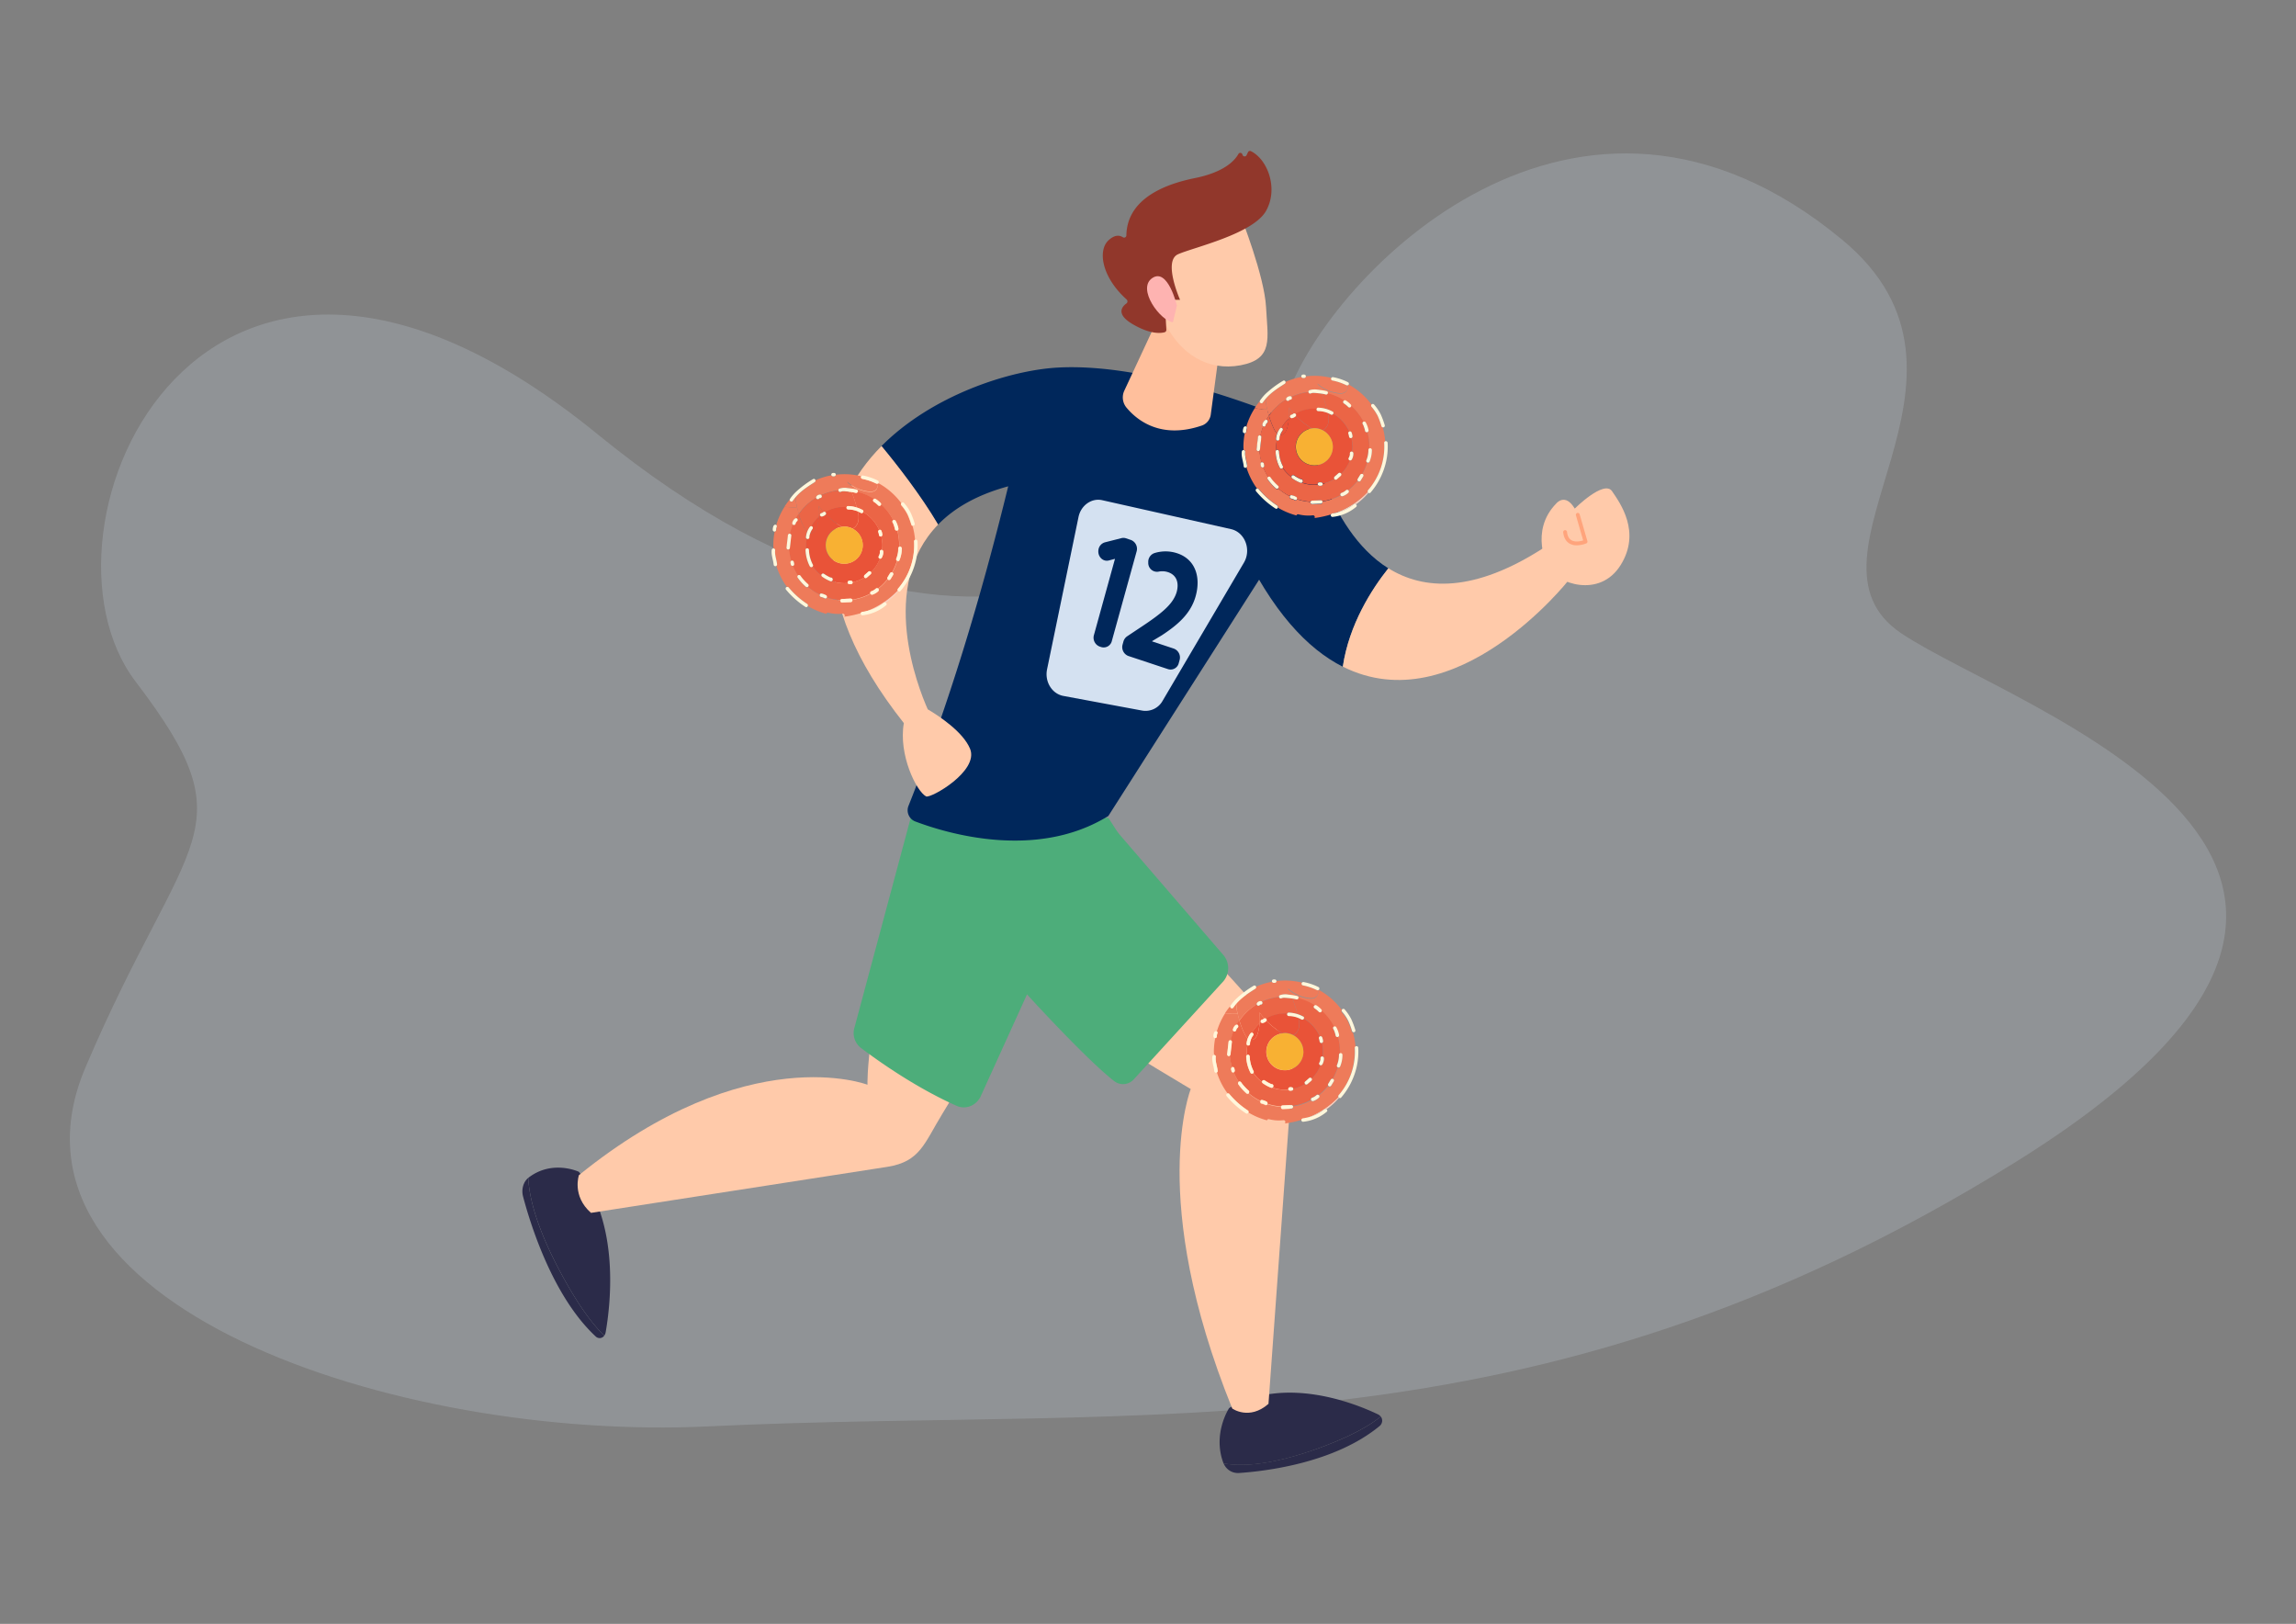 <svg id="Слой_1" data-name="Слой 1" xmlns="http://www.w3.org/2000/svg" xmlns:xlink="http://www.w3.org/1999/xlink" viewBox="0 0 1190.55 841.89"><rect x="0" y="0" width="1190.55" height="841.89" fill="#808080" stroke="none"/><defs><style>.cls-1,.cls-10{fill:#d4e1f1;}.cls-1{opacity:0.2;}.cls-2{fill:#2b2b49;}.cls-3{fill:#ffcaaa;}.cls-4{fill:#4dad7a;}.cls-5{fill:#00275b;}.cls-6{fill:#ffa47c;}.cls-7{fill:#ffbf9c;}.cls-8{fill:#91372b;}.cls-9{fill:url(#linear-gradient);}.cls-11{fill:#fad0bf;}.cls-12{fill:#ee7b5a;}.cls-13{fill:#eb6546;}.cls-14{fill:#e95338;}.cls-15{fill:#f8b133;}.cls-16{fill:#fff7db;}</style><linearGradient id="linear-gradient" x1="-5503.14" y1="1549.13" x2="-5539.73" y2="1473.67" gradientTransform="translate(6781.98)" gradientUnits="userSpaceOnUse"><stop offset="0" stop-color="#ff928e"/><stop offset="1" stop-color="#feb3b1"/></linearGradient></defs><title>32</title><path class="cls-1" d="M955.07,124.15C1042,196,925.8,288.18,986,328.43s309.46,118.74,58.44,274.47S598.22,728.46,367.25,739.5C205.6,747.23-8.1,676.5,44.31,553.42s85.77-121.56,25.93-200.16S104,57.13,310,225.24,644.89,267.84,667.51,205,817.72,10.63,955.07,124.15Z"/><path class="cls-2" d="M634.48,758.67a8,8,0,0,0,8,5c13.56-.91,49.6-5.11,72.92-24.38a3.57,3.57,0,0,0,.59-4.89c-6,4.87-16,10.54-32.47,16.5C658.15,760,643.16,760.25,634.48,758.67Z"/><path class="cls-2" d="M637.36,730s-8.8,13.3-2.94,28.62l.06.1c8.68,1.58,23.67,1.34,49-7.8,16.49-6,26.45-11.63,32.47-16.5a3.68,3.68,0,0,0-1.38-1.13C701.85,727.2,666.11,713.2,637.36,730Z"/><path class="cls-3" d="M505,392.74l-22.44,17.59s-35.16,50.17,41.38,97.28,93.5,57,93.5,57-22.63,56.64,21.52,165.63c0,0,8.79,6.33,18.79-2.42L670,558.46c1.26-18.72-6.67-22.9-18.46-36.53-28.06-32.47-88.13-92.88-95.52-101.45Z"/><path class="cls-2" d="M273.91,610.69c-2.57,2.07-3.64,6-2.69,9.61,3.77,14.29,15.37,51.86,37.64,72.56a2.9,2.9,0,0,0,4.49-.43c-5.65-5.36-12.89-14.77-21.79-31.09C277.88,636.27,274.39,620.31,273.91,610.69Z"/><path class="cls-2" d="M300.15,607.51s-13.78-6.5-26.16,3.1l-.08.08c.48,9.62,4,25.58,17.65,50.65,8.9,16.32,16.14,25.73,21.79,31.09a4.12,4.12,0,0,0,.71-1.72C316.67,675.78,321.36,634.57,300.15,607.51Z"/><path class="cls-3" d="M572,392.59l-20.58-20.13S499,345.85,473.69,437.87s-23.87,124.51-23.87,124.51-62.06-24-149.63,46.88c0,0-3.73,10.77,6.26,19.55L460.2,604.93c17-2.73,19-12.12,28.55-27.67,22.84-37,63.61-114.38,69.65-124.14Z"/><path class="cls-4" d="M479.3,416.85s-4.16,30.71,19.75,60.28c19.74,24.42,62,70.39,78.62,83.3a7.49,7.49,0,0,0,10.3-.92l46.25-50.61a10.51,10.51,0,0,0,.19-13.7L571.8,422.53Z"/><path class="cls-4" d="M474.15,416.85l-31,115.62a9.78,9.78,0,0,0,3.16,10.74c9.06,6.85,28.62,20.74,49.77,30.12,4.53,2,9.71.08,12.23-4.49l33.33-73.33c2.89-8.39,36.17-52,40.92-59.3l-7.75-12.1Z"/><path class="cls-5" d="M678.56,221.8,643,281.66c16.54,35.26,34.91,54.73,53.29,64,3.28-22,15-40.2,23.62-51C687.12,274.2,678.56,221.8,678.56,221.8Z"/><path class="cls-3" d="M800.71,283.86c-36.4,23.58-62.41,22.19-80.8,10.75-8.61,10.83-20.34,29.06-23.62,51C754.72,375.06,813.22,301,813.22,301Z"/><path class="cls-3" d="M802.69,294.11S792.86,275.37,807,261c0,0,4.55-5.69,9.56,2.67,0,0,15.2-15.1,19.35-9s15.18,21.15,4.42,38.33C829.45,310.33,807.49,302.58,802.69,294.11Z"/><path class="cls-6" d="M817.61,282.72a7.39,7.39,0,0,1-3.74-.91c-1.87-1.08-3-3.05-3.31-5.84a1,1,0,0,1,.88-1.11,1,1,0,0,1,1.1.88c.25,2.13,1,3.59,2.32,4.34,2,1.14,4.7.52,6.06.09l-3.73-12.94a1,1,0,1,1,1.92-.55l4,13.84a1,1,0,0,1-.57,1.19A13.77,13.77,0,0,1,817.61,282.72Z"/><path class="cls-5" d="M548.44,190.57c-25.36,1.41-65.46,14.6-91.36,40.7,8,9.61,20.21,25.25,29.34,40.7,8.16-8.39,19.88-15.37,36.37-19.84C508.53,310.45,491.68,366,471.14,417.65a6.23,6.23,0,0,0,3.22,8.14c15.9,6.06,62.76,20.49,100.35-2.75l83.34-130.59a118,118,0,0,0,17.22-47.09l3.29-23.56S603.71,187.49,548.44,190.57Z"/><path class="cls-3" d="M503,388.18c-3.62-8.75-16-16.93-21.94-20.44-5.15-11.62-25.7-63.85,5.37-95.77-9.13-15.45-21.38-31.09-29.34-40.7-29.88,30.1-40.82,77.4,11.58,143.62-2.86,16.31,6.47,35.3,11.52,38C482.51,414.08,507.81,399.81,503,388.18Z"/><path class="cls-7" d="M604.73,155.88,583,202.52a8.27,8.27,0,0,0,1,8.66c5.27,6.42,17.72,16.86,39.38,9.38a7,7,0,0,0,4.47-5.83l5.67-42.36Z"/><path class="cls-3" d="M643.35,112.06s12.31,31,13.14,47.23,4,26.8-13.14,30.07-31.65-6.08-39.49-22.28c0,0-12.28-25-9.52-35.17S643.35,112.06,643.35,112.06Z"/><path class="cls-8" d="M609.73,155.44h2.17s-8.94-20.08-1.08-23.61,39-10.48,45.71-22.57c6.48-11.65.7-26.71-7.94-30.92a1.11,1.11,0,0,0-1.47.59l-.71,1.48a1.14,1.14,0,0,1-2.16-.24h0a1.13,1.13,0,0,0-2.09-.35c-2,3.62-7.62,9.5-22.56,12.51C598.41,96.61,584.4,106,584.06,122a1.17,1.17,0,0,1-1.81,1c-1.56-1-4.07-1.53-7.41,1.55-5.82,5.35-3.44,19.24,9.31,30.67a1.34,1.34,0,0,1,0,2.05c-2.31,1.64-5.76,5.56,3.17,10.79,9.14,5.34,14.55,4.76,16.59,4.19a1.26,1.26,0,0,0,.88-1.32l-.8-14.2a1.23,1.23,0,0,1,1.16-1.36Z"/><path class="cls-9" d="M610.27,158.41s-4.7-19.78-12.81-14.23,4.21,22.16,10.72,22.9Z"/><path class="cls-10" d="M559.25,268l-16.31,79c-1.33,6.4,2.53,12.7,8.44,13.8l40.94,7.61a10.13,10.13,0,0,0,10.53-5.08L645,291.72c4-6.76.51-15.79-6.69-17.4l-66.8-15C566,258.1,560.51,262,559.25,268Z"/><path class="cls-5" d="M578.15,289.76l-.12,0-3.06.81c-3,.79-5.79-1.92-5.42-5.27h0a4.69,4.69,0,0,1,3.38-4.13l8.6-2.18a4.08,4.08,0,0,1,2.27.08l2.62.87a4.92,4.92,0,0,1,2.94,6l-12.82,46.32a4.36,4.36,0,0,1-5.5,3.22l-.85-.28a4.92,4.92,0,0,1-2.94-6Z"/><path class="cls-5" d="M582.12,334.09l.41-1.48a4.83,4.83,0,0,1,1.93-2.72l5.67-3.78c12-7.88,18.07-12.67,20-19.13,1.26-4.53.23-8.79-4.51-10.36a9.7,9.7,0,0,0-5-.23,4.55,4.55,0,0,1-5.21-4.68v-.25a4.77,4.77,0,0,1,3.13-4.69,19.25,19.25,0,0,1,11.87.07c9.29,3.08,12.38,12.13,9.59,22.21-2.58,9.32-9.63,15.1-17.56,20.32l-5,3,0,.17,11.26,3.74a4.92,4.92,0,0,1,2.94,6l-.4,1.44a4.35,4.35,0,0,1-5.5,3.22l-20.69-6.86A4.93,4.93,0,0,1,582.12,334.09Z"/><path class="cls-11" d="M686.7,575.11a20.55,20.55,0,0,1-9.4,4.37A43.5,43.5,0,0,0,694,568.64a1,1,0,0,0,.36.49,37,37,0,0,1-6.48,6A.92.92,0,0,0,686.7,575.11Z"/><path class="cls-12" d="M639.6,522.27A22,22,0,0,1,641,520.4a24.66,24.66,0,0,0,.47,3.93c.07.42.16.83.25,1.23-.63.05-1.28.07-1.93.07a32.82,32.82,0,0,1-4.58-.33h0a38.06,38.06,0,0,1,2.73-3.71A.89.89,0,0,0,639.6,522.27Z"/><path class="cls-12" d="M666.5,581.65a.9.9,0,0,0-.89-.89,21,21,0,0,1-7.62-.52.84.84,0,0,0-1,.6,36.61,36.61,0,0,1-9.6-4.05.87.87,0,0,0-.33-1.09,42.72,42.72,0,0,1-9.64-8.6.81.81,0,0,0-.86-.21A36.7,36.7,0,0,1,631,556a.79.79,0,0,0,.41-.72c-.24-2.49-1.31-4.92-1-7.45a.89.89,0,0,0-.89-.89h0c0-.58-.09-1.14-.09-1.72a37.1,37.1,0,0,1,.7-7,.89.89,0,0,0,.87-.89,4.87,4.87,0,0,1,0-.54,3.93,3.93,0,0,1,.25-.89l0,0,.12-.42,0-.23a.87.87,0,0,0-.39-.51,37,37,0,0,1,4.31-9.42,32.82,32.82,0,0,0,4.58.33c.65,0,1.3,0,1.93-.07.26,1.19.57,2.37.92,3.53-.49.71-.93,1.45-1.35,2.2l-.1,0-.34.07-.29.19a3.56,3.56,0,0,0-.82,1,3.81,3.81,0,0,0-.46,1.17,1,1,0,0,0,.09.69.89.89,0,0,0,.31.3,29,29,0,0,0-1.4,4.76.94.94,0,0,0-.39-.1.91.91,0,0,0-.89.89q-.36,3.21-.73,6.42a.91.91,0,0,0,.89.89.8.8,0,0,0,.61-.26,29,29,0,0,0,1.08,6.08l-.2.11-.23.24-.1.34v.35l.21,1a.9.9,0,0,0,.41.53l.45.12.24,0,.12-.06a27.63,27.63,0,0,0,2.6,5,.9.9,0,0,0-.31,1.21,26.57,26.57,0,0,0,4.21,4.71.91.91,0,0,0,1.26,0v0a28.87,28.87,0,0,0,6,4,.81.81,0,0,0-.1.18.92.92,0,0,0,.09.69.93.93,0,0,0,.54.41,7.16,7.16,0,0,1,1.27.39,5.77,5.77,0,0,1,.56.27.9.9,0,0,0,1.22-.32.49.49,0,0,0,0-.11,28.35,28.35,0,0,0,7.12,1.39.85.85,0,0,0-.08.35.9.9,0,0,0,.89.89l4.48-.22a.93.93,0,0,0,.9-.89.86.86,0,0,0-.08-.36,28.31,28.31,0,0,0,9.42-3.09.89.89,0,0,0,1,.48,8.07,8.07,0,0,0,3-1.8.91.91,0,0,0,0-1.26s0,0-.07,0a28.82,28.82,0,0,0,4.91-4.9,1.07,1.07,0,0,0,.29.31.92.92,0,0,0,.69.09.94.94,0,0,0,.53-.41c.44-.73.88-1.46,1.33-2.19a.89.89,0,0,0-.32-1.21.55.55,0,0,0-.18-.06,28.73,28.73,0,0,0,2.59-6,1.4,1.4,0,0,0,.17.09.92.92,0,0,0,1.1-.62,15.22,15.22,0,0,0,1.13-5.93.9.9,0,0,0-.89-.89.8.8,0,0,0-.37.08c0-.28,0-.56,0-.84a28.48,28.48,0,0,0-1-7.61.94.94,0,0,0,.49-1,13.93,13.93,0,0,0-1.46-4,.87.87,0,0,0-1.12-.34,28.71,28.71,0,0,0-6.36-8.26.94.94,0,0,0-.26-.62,13.7,13.7,0,0,0-2.58-2.1.8.8,0,0,0-.75,0,28.51,28.51,0,0,0-8.57-3.7.82.82,0,0,0-.58-1.1,24.63,24.63,0,0,0-3.29-.58c-.5-1.16-1-2.32-1.56-3.46a19.52,19.52,0,0,0,10.85,5,10.73,10.73,0,0,0,1.14.07,3.89,3.89,0,0,0,3.08-1.14,4.64,4.64,0,0,0,.84-2.75c0-.1,0-.19,0-.28a.78.78,0,0,0,.36-.27s0,0,0-.07a37,37,0,0,1,11.82,10.36.92.92,0,0,0,0,1.22,22.64,22.64,0,0,1,3.19,4.74,38.67,38.67,0,0,1,1.93,5.24.83.83,0,0,0,.68.59,37,37,0,0,1,1.3,7.34.74.74,0,0,0-.55.81,34.42,34.42,0,0,1-8.35,24.53.86.86,0,0,0-.17.88,43.5,43.5,0,0,1-16.68,10.84c-.54.11-1.08.24-1.63.3a1,1,0,0,0-.8.51,52.28,52.28,0,0,1-8.11,1.78h-.38A.83.83,0,0,0,666.5,581.65Z"/><path class="cls-12" d="M674.94,509.77a.89.89,0,0,0,.62,1.09,28.56,28.56,0,0,1,7.3,2.46.91.91,0,0,0,.86-.05c0,.09,0,.18,0,.28a4.64,4.64,0,0,1-.84,2.75,3.89,3.89,0,0,1-3.08,1.14,10.73,10.73,0,0,1-1.14-.07,19.52,19.52,0,0,1-10.85-5c.56,1.14,1.06,2.3,1.56,3.46l-1.32-.16a8.75,8.75,0,0,0-4.43.31.84.84,0,0,0-.42.85,28.11,28.11,0,0,0-8.86,2.48.94.94,0,0,0-.6-.24h-.19l-.4.06-.54.21a2.13,2.13,0,0,0-.84.79.83.83,0,0,0-.09.58,28.68,28.68,0,0,0-9,8.4c-.35-1.16-.66-2.34-.92-3.53-.09-.4-.18-.81-.25-1.23a24.66,24.66,0,0,1-.47-3.93c2.74-3.22,6.39-5.57,9.93-7.81a.84.84,0,0,0,.35-1.05,36.58,36.58,0,0,1,8.26-2.58l0,.06.18.28.29.19.34.07H661l.44-.12.19-.14.22-.39,0-.24,0-.05a37.68,37.68,0,0,1,4.41-.29,37,37,0,0,1,8.86,1.08A.77.77,0,0,0,674.94,509.77Z"/><path class="cls-13" d="M659.06,563.74l-.15-.06h0A.77.77,0,0,0,659.06,563.74Z"/><path class="cls-13" d="M655.29,528.18l-.07.06a3,3,0,0,1-.49.29l-.39.12a.87.87,0,0,0-.53.41.92.92,0,0,0-.09.69.56.56,0,0,0,.11.2c-.23.19-.49.34-.71.53a28.34,28.34,0,0,0-.1-5.75,35,35,0,0,0,2.56,3.26A1.32,1.32,0,0,0,655.29,528.18Z"/><path class="cls-13" d="M645.35,536a7.84,7.84,0,0,0,1.62,2.34,11,11,0,0,0-.62,2.85.8.8,0,0,0,.46.75,19.83,19.83,0,0,0-.28,3.29c0,.59,0,1.17.09,1.74a.78.78,0,0,0-.45.76,19.82,19.82,0,0,0,2.23,8.49.85.85,0,0,0,1.48,0,19.93,19.93,0,0,0,4.54,4.76,1,1,0,0,0,.41.63,21.19,21.19,0,0,0,2.62,1.58c.5.25,1,.47,1.52.69a1,1,0,0,0,.79,0,19.65,19.65,0,0,0,6.53,1.13c.6,0,1.19,0,1.77-.09v0l.19.29.28.18.35.08h.84l.45-.12.18-.14.23-.4,0-.23,0-.09a19.62,19.62,0,0,0,6.1-2.5l0,.07a.92.92,0,0,0,.63.26A.94.94,0,0,0,678,562l2-1.78a.92.92,0,0,0,.26-.63.81.81,0,0,0-.09-.37,19.77,19.77,0,0,0,4.58-7,.9.9,0,0,0,.95-.41,5.73,5.73,0,0,0,.83-3.25.91.91,0,0,0-.65-.84,18.89,18.89,0,0,0,.18-2.51,19.42,19.42,0,0,0-.59-4.55,1.08,1.08,0,0,0,.33-.2.89.89,0,0,0,.26-.63,7.48,7.48,0,0,0-.42-1.93l-.23-.4-.18-.14a.92.92,0,0,0-.69-.09.83.83,0,0,0-.16.09,19.8,19.8,0,0,0-8.28-9.29.81.81,0,0,0-.33-1.11,15.75,15.75,0,0,0-3-1.28,72.47,72.47,0,0,0-2.63-8,20.69,20.69,0,0,1,2,.42.84.84,0,0,0,1.05-.62,28.51,28.51,0,0,1,8.57,3.7,1,1,0,0,0-.47.37.9.9,0,0,0-.09.68.91.91,0,0,0,.41.53c.3.2.59.4.87.62a11.9,11.9,0,0,1,1.35,1.21.92.92,0,0,0,1.26,0,.88.88,0,0,0,.26-.64,28.71,28.71,0,0,1,6.36,8.26s-.07,0-.1,0a.9.9,0,0,0-.32,1.21c.17.31.32.61.46.93l.09.18c-.08-.22,0,.07,0,.11l.17.45a12.66,12.66,0,0,1,.52,1.92.91.91,0,0,0,1.1.62.52.52,0,0,0,.13-.06,28.48,28.48,0,0,1,1,7.61c0,.28,0,.56,0,.84a.94.94,0,0,0-.52.81,13.63,13.63,0,0,1-1.07,5.46.85.85,0,0,0,.45,1,28.73,28.73,0,0,1-2.59,6,.82.82,0,0,0-.51,0,.9.9,0,0,0-.53.41l-1.33,2.18a.85.85,0,0,0,0,.91,28.82,28.82,0,0,1-4.91,4.9.91.91,0,0,0-1.19,0l-.42.36a7.1,7.1,0,0,1-1.41.82l-.43.16a.82.82,0,0,0-.55,1.24,28.31,28.31,0,0,1-9.42,3.09.9.9,0,0,0-.82-.53l-4.48.22a.9.9,0,0,0-.81.54,28.35,28.35,0,0,1-7.12-1.39.94.94,0,0,0,0-.57.89.89,0,0,0-.41-.54,7.89,7.89,0,0,0-2.26-.84,1,1,0,0,0-.69.09.76.76,0,0,0-.31.35,28.87,28.87,0,0,1-6-4,.9.9,0,0,0,0-1.24,25.17,25.17,0,0,1-2.15-2.11c-.33-.37-.66-.76-1-1.15l-.23-.29,0,0-.12-.17-.43-.59a.92.92,0,0,0-1.22-.32h0a27.63,27.63,0,0,1-2.6-5l.18-.1.23-.25.1-.33v-.36l-.21-1a.87.87,0,0,0-.41-.53l-.45-.13-.24,0-.1.05a29,29,0,0,1-1.08-6.08,1.09,1.09,0,0,0,.29-.63l.72-6.42a.84.84,0,0,0-.5-.79,29,29,0,0,1,1.4-4.76l.22.11a.92.92,0,0,0,.69-.09.9.9,0,0,0,.41-.53l.14-.46a2.87,2.87,0,0,1,.28-.48l.4-.4a.88.88,0,0,0,.26-.63.92.92,0,0,0-.26-.63.84.84,0,0,0-.53-.24c.42-.75.86-1.49,1.35-2.2A47.24,47.24,0,0,0,645.35,536Z"/><path class="cls-13" d="M651.67,520.69a.4.4,0,0,0,0,.11.9.9,0,0,0,.41.53l.33.1h.36a.86.86,0,0,0,.46-.34l.16-.15.1-.06.13,0h.11a.92.92,0,0,0,.63-.26.88.88,0,0,0,.26-.63l-.07-.35-.19-.28,0,0a28.11,28.11,0,0,1,8.86-2.48.8.8,0,0,0,.11.37.91.91,0,0,0,1.21.32,3.91,3.91,0,0,1,1.69-.21c.67,0,1.33.1,2,.16s1.3.14,1.94.24a72.47,72.47,0,0,1,2.63,8,15.83,15.83,0,0,0-4.48-.77.79.79,0,0,0-.82.6c-.39,0-.78-.06-1.17-.06a19.66,19.66,0,0,0-9.84,2.66,1,1,0,0,0-.53-.19.8.8,0,0,0-.34.07,35,35,0,0,1-2.56-3.26,28.34,28.34,0,0,1,.1,5.75,19.71,19.71,0,0,0-3.93,4.91,1,1,0,0,0-.88.44,10,10,0,0,0-1.34,2.49,7.84,7.84,0,0,1-1.62-2.34,47.24,47.24,0,0,1-2.68-6.89A28.68,28.68,0,0,1,651.67,520.69Z"/><path class="cls-14" d="M654.13,530.28a1,1,0,0,0,.68.09,3.94,3.94,0,0,0,.94-.35,4.19,4.19,0,0,0,.8-.58.66.66,0,0,0,.15-.22,36.28,36.28,0,0,0,8.34,6.51,9.61,9.61,0,1,0,5.59,1,5.7,5.7,0,0,0,2.87-3.8,11.66,11.66,0,0,0-.22-5.15,13.34,13.34,0,0,1,1.57.76.86.86,0,0,0,1.23-.43,19.8,19.8,0,0,1,8.28,9.29,1,1,0,0,0-.37.32.88.88,0,0,0-.09.69,6.11,6.11,0,0,1,.35,1.4v.06l.12.45.14.18a.92.92,0,0,0,.63.26,1.07,1.07,0,0,0,.3-.06,19.42,19.42,0,0,1,.59,4.55,18.89,18.89,0,0,1-.18,2.51,1,1,0,0,0-.24-.05.88.88,0,0,0-.89.89,7,7,0,0,1,0,.79,5.55,5.55,0,0,1-.29,1,4.2,4.2,0,0,1-.26.52.91.91,0,0,0,.32,1.22.62.62,0,0,0,.26.09,19.77,19.77,0,0,1-4.58,7A1.06,1.06,0,0,0,680,559a.89.89,0,0,0-1.26,0l-2,1.78a.85.85,0,0,0,0,1.19,19.62,19.62,0,0,1-6.1,2.5l-.05-.26-.19-.28-.28-.19-.35-.07h-.84l-.45.12-.18.14-.23.39,0,.24.07.31c-.58,0-1.17.09-1.77.09a19.65,19.65,0,0,1-6.53-1.13.93.93,0,0,0,.5-.7,1,1,0,0,0-.73-1.11,1.35,1.35,0,0,0-.29,0l-.06,0-.54-.25c-.33-.16-.65-.33-1-.51-.66-.37-1.31-.78-1.93-1.21a.9.9,0,0,0-1.22.32.75.75,0,0,0-.09.58,19.93,19.93,0,0,1-4.54-4.76.85.85,0,0,0,.06-.91,17.81,17.81,0,0,1-2-7.59.91.91,0,0,0-1.33-.76c0-.57-.09-1.15-.09-1.74a19.83,19.83,0,0,1,.28-3.29,1.09,1.09,0,0,0,.43.14.92.92,0,0,0,.89-.89l0-.33h0l0-.17c0-.22.08-.43.13-.65s.17-.59.27-.89a2.91,2.91,0,0,0,.31,0H649c1.85,0,2.9-2.12,3.36-3.91a27.49,27.49,0,0,0,.81-4.77c.22-.19.48-.34.71-.53A.88.88,0,0,0,654.13,530.28Z"/><path class="cls-14" d="M652.31,535.25c-.46,1.79-1.51,3.86-3.36,3.91h-.06a2.91,2.91,0,0,1-.31,0,2.46,2.46,0,0,1,.09-.29l.07-.17.13-.31.26-.51a9.17,9.17,0,0,1,.72-1.11.9.9,0,0,0-.32-1.22.78.78,0,0,0-.34-.12,19.71,19.71,0,0,1,3.93-4.91A27.49,27.49,0,0,1,652.31,535.25Z"/><path class="cls-14" d="M668.28,526.69a13.6,13.6,0,0,1,5,1,11.66,11.66,0,0,1,.22,5.15,5.7,5.7,0,0,1-2.87,3.8,9.49,9.49,0,0,0-4.34-1.09,8.68,8.68,0,0,0-1.25.13,36.28,36.28,0,0,1-8.34-6.51,1.21,1.21,0,0,0,.12-.41.93.93,0,0,0-.27-.63.36.36,0,0,0-.1-.07,19.66,19.66,0,0,1,9.84-2.66c.39,0,.78,0,1.17.06A.9.9,0,0,0,668.28,526.69Z"/><path class="cls-15" d="M675.89,545.21A9.6,9.6,0,1,1,665,535.73a8.68,8.68,0,0,1,1.25-.13,9.74,9.74,0,0,1,9.6,9.61Z"/><path class="cls-16" d="M684.52,540.46l-.14-.18-.12-.45v-.06a6.11,6.11,0,0,0-.35-1.4.88.88,0,0,1,.09-.69,1,1,0,0,1,.37-.32.83.83,0,0,1,.16-.09.92.92,0,0,1,.69.09l.18.14.23.4a7.48,7.48,0,0,1,.42,1.93.89.89,0,0,1-.26.63,1.08,1.08,0,0,1-.33.2,1.07,1.07,0,0,1-.3.06A.92.92,0,0,1,684.52,540.46Z"/><path class="cls-16" d="M684.15,550.91a4.2,4.2,0,0,0,.26-.52,5.55,5.55,0,0,0,.29-1,7,7,0,0,0,0-.79.88.88,0,0,1,.89-.89,1,1,0,0,1,.24.05.91.91,0,0,1,.65.84,5.73,5.73,0,0,1-.83,3.25.9.9,0,0,1-.95.41.62.62,0,0,1-.26-.09A.91.91,0,0,1,684.15,550.91Z"/><path class="cls-16" d="M676.75,560.78l2-1.78a.89.89,0,0,1,1.26,0,1.06,1.06,0,0,1,.17.26.81.81,0,0,1,.09.37.92.92,0,0,1-.26.63L678,562a.94.94,0,0,1-.63.26.92.92,0,0,1-.63-.26l0-.07a.85.85,0,0,1,0-1.19Z"/><path class="cls-16" d="M668,564.32l.23-.39.18-.14.45-.12h.84l.35.07.28.19.19.28.05.26,0,.09,0,.23-.23.4-.18.14-.45.12h-.84l-.35-.08-.28-.18-.19-.29v0l-.07-.31Z"/><path class="cls-16" d="M685.13,524.6a.92.92,0,0,1-1.26,0,11.9,11.9,0,0,0-1.35-1.21c-.28-.22-.57-.42-.87-.62a.91.91,0,0,1-.41-.53.9.9,0,0,1,.09-.68,1,1,0,0,1,.47-.37.8.8,0,0,1,.75,0,13.7,13.7,0,0,1,2.58,2.1.94.94,0,0,1,.26.62A.88.88,0,0,1,685.13,524.6Z"/><path class="cls-16" d="M692.61,537a12.66,12.66,0,0,0-.52-1.92l-.17-.45s-.12-.33,0-.11l-.09-.18c-.14-.32-.29-.62-.46-.93a.9.9,0,0,1,.32-1.21s.07,0,.1,0a.87.87,0,0,1,1.12.34,13.93,13.93,0,0,1,1.46,4,.94.94,0,0,1-.49,1,.52.52,0,0,1-.13.06A.91.91,0,0,1,692.61,537Z"/><path class="cls-16" d="M693.24,552.32a13.63,13.63,0,0,0,1.07-5.46.94.94,0,0,1,.52-.81.8.8,0,0,1,.37-.08.9.9,0,0,1,.89.89,15.22,15.22,0,0,1-1.13,5.93.92.92,0,0,1-1.1.62,1.4,1.4,0,0,1-.17-.09A.85.85,0,0,1,693.24,552.32Z"/><path class="cls-16" d="M688.73,561.93l1.33-2.18a.9.9,0,0,1,.53-.41.82.82,0,0,1,.51,0,.55.55,0,0,1,.18.06.89.89,0,0,1,.32,1.21c-.45.73-.89,1.46-1.33,2.19a.94.94,0,0,1-.53.41.92.92,0,0,1-.69-.09,1.07,1.07,0,0,1-.29-.31A.85.85,0,0,1,688.73,561.93Z"/><path class="cls-16" d="M680.4,569.13l.43-.16a7.1,7.1,0,0,0,1.41-.82l.42-.36a.91.91,0,0,1,1.19,0s0,0,.07,0a.91.91,0,0,1,0,1.26,8.07,8.07,0,0,1-3,1.8.89.89,0,0,1-1-.48.82.82,0,0,1,.55-1.24Z"/><path class="cls-16" d="M665.13,573.15l4.48-.22a.9.9,0,0,1,.82.53.86.86,0,0,1,.08.36.93.93,0,0,1-.9.89l-4.48.22a.9.9,0,0,1-.89-.89.85.85,0,0,1,.08-.35A.9.9,0,0,1,665.13,573.15Z"/><path class="cls-16" d="M653.89,570.44a1,1,0,0,1,.69-.09,7.89,7.89,0,0,1,2.26.84.89.89,0,0,1,.41.54.94.94,0,0,1,0,.57.49.49,0,0,1,0,.11.9.9,0,0,1-1.22.32,5.77,5.77,0,0,0-.56-.27,7.16,7.16,0,0,0-1.27-.39.93.93,0,0,1-.54-.41.92.92,0,0,1-.09-.69.81.81,0,0,1,.1-.18A.76.76,0,0,1,653.89,570.44Z"/><path class="cls-16" d="M643.62,561.18l.43.59.12.17,0,0,.23.29c.31.39.64.78,1,1.15a25.17,25.17,0,0,0,2.15,2.11.9.9,0,0,1,0,1.24v0a.91.91,0,0,1-1.26,0,26.57,26.57,0,0,1-4.21-4.71.9.9,0,0,1,.31-1.21h0A.92.92,0,0,1,643.62,561.18Z"/><path class="cls-16" d="M639.22,553.23l.45.13a.87.87,0,0,1,.41.53l.21,1v.36l-.1.33-.23.25-.18.1-.12.06-.24,0-.45-.12a.9.9,0,0,1-.41-.53l-.21-1V554l.1-.34.23-.24.2-.11.1-.05Z"/><path class="cls-16" d="M642.11,532.16a.88.88,0,0,1-.26.63l-.4.4a2.87,2.87,0,0,0-.28.48l-.14.46a.9.9,0,0,1-.41.53.92.92,0,0,1-.69.09l-.22-.11a.89.89,0,0,1-.31-.3,1,1,0,0,1-.09-.69,3.81,3.81,0,0,1,.46-1.17,3.56,3.56,0,0,1,.82-1l.29-.19.34-.07.1,0a.84.84,0,0,1,.53.24A.92.92,0,0,1,642.11,532.16Z"/><path class="cls-16" d="M654.55,519.59l.07.35a.88.88,0,0,1-.26.63.92.92,0,0,1-.63.26h-.11l-.13,0-.1.06-.16.15a.86.86,0,0,1-.46.34h-.36l-.33-.1a.9.9,0,0,1-.41-.53.4.4,0,0,1,0-.11.83.83,0,0,1,.09-.58,2.13,2.13,0,0,1,.84-.79l.54-.21.4-.06h.19a.94.94,0,0,1,.6.24l0,0Z"/><path class="cls-16" d="M638.81,540.19l-.72,6.42a1.09,1.09,0,0,1-.29.63.8.8,0,0,1-.61.26.91.91,0,0,1-.89-.89q.38-3.21.73-6.42a.91.91,0,0,1,.89-.89.94.94,0,0,1,.39.1A.84.84,0,0,1,638.81,540.19Z"/><path class="cls-16" d="M672.18,518.11a20.69,20.69,0,0,0-2-.42c-.64-.1-1.29-.18-1.94-.24s-1.32-.14-2-.16a3.91,3.91,0,0,0-1.69.21.91.91,0,0,1-1.21-.32.8.8,0,0,1-.11-.37.84.84,0,0,1,.42-.85,8.75,8.75,0,0,1,4.43-.31l1.32.16a24.63,24.63,0,0,1,3.29.58.82.82,0,0,1,.58,1.1A.84.84,0,0,1,672.18,518.11Z"/><path class="cls-16" d="M675.75,527a.81.81,0,0,1,.33,1.11.86.86,0,0,1-1.23.43,13.34,13.34,0,0,0-1.57-.76,13.6,13.6,0,0,0-5-1,.9.9,0,0,1-.82-1.18.79.79,0,0,1,.82-.6,16.68,16.68,0,0,1,7.47,2.05Z"/><path class="cls-16" d="M656.82,528.81a1.21,1.21,0,0,1-.12.41.66.66,0,0,1-.15.22,4.19,4.19,0,0,1-.8.58,3.94,3.94,0,0,1-.94.35,1,1,0,0,1-.68-.09.88.88,0,0,1-.3-.33.56.56,0,0,1-.11-.2.92.92,0,0,1,.09-.69.87.87,0,0,1,.53-.41l.39-.12a3,3,0,0,0,.49-.29l.07-.06a1.32,1.32,0,0,1,.29-.19.8.8,0,0,1,.34-.07,1,1,0,0,1,.53.19.36.36,0,0,1,.1.07A.93.93,0,0,1,656.82,528.81Z"/><path class="cls-16" d="M649.53,535.51a.9.9,0,0,1,.32,1.22,9.17,9.17,0,0,0-.72,1.11l-.26.51-.13.31-.07.17a2.46,2.46,0,0,0-.09.29c-.1.3-.2.59-.27.89s-.09.43-.13.65l0,.17h0l0,.33a.92.92,0,0,1-.89.89,1.09,1.09,0,0,1-.43-.14.8.8,0,0,1-.46-.75,11,11,0,0,1,.62-2.85,10,10,0,0,1,1.34-2.49,1,1,0,0,1,.88-.44A.78.78,0,0,1,649.53,535.51Z"/><path class="cls-16" d="M648,547.71a17.81,17.81,0,0,0,2,7.59.89.89,0,0,1-1.54.9,19.82,19.82,0,0,1-2.23-8.49.78.78,0,0,1,.45-.76A.91.91,0,0,1,648,547.71Z"/><path class="cls-16" d="M654.42,561a1,1,0,0,0,.41.63,21.19,21.19,0,0,0,2.62,1.58c.5.25,1,.47,1.52.69a1,1,0,0,0,.79,0,.93.93,0,0,0,.5-.7,1,1,0,0,0-.73-1.11,1.35,1.35,0,0,0-.29,0l-.06,0-.54-.25c-.33-.16-.65-.33-1-.51-.66-.37-1.31-.78-1.93-1.21a.9.9,0,0,0-1.22.32A.75.75,0,0,0,654.42,561Zm4.49,2.71h0a.77.77,0,0,0,.16.07Z"/><path class="cls-16" d="M631.32,535.23l0,.23-.12.42,0,0a3.93,3.93,0,0,0-.25.89,4.87,4.87,0,0,0,0,.54.89.89,0,0,1-.87.89h0a.91.91,0,0,1-.89-.89,4.82,4.82,0,0,1,.49-2.27l.53-.4a.88.88,0,0,1,.69.09l0,0A.87.87,0,0,1,631.32,535.23Z"/><path class="cls-16" d="M651.31,511.54a.84.84,0,0,1-.35,1.05c-3.54,2.24-7.19,4.59-9.93,7.81a22,22,0,0,0-1.43,1.87.89.89,0,0,1-1.62-.69,1.8,1.8,0,0,1,.08-.21,23.25,23.25,0,0,1,3.16-3.74,52.39,52.39,0,0,1,8.85-6.58A.82.82,0,0,1,651.31,511.54Z"/><path class="cls-16" d="M630.42,547.81c-.3,2.53.77,5,1,7.45a.79.79,0,0,1-.41.72.87.87,0,0,1-.48.17.91.91,0,0,1-.89-.89c-.24-2.5-1.32-4.9-1-7.45a.93.93,0,0,1,.86-.88h0A.89.89,0,0,1,630.42,547.81Z"/><path class="cls-16" d="M637.37,567.1a42.72,42.72,0,0,0,9.64,8.6.87.87,0,0,1,.33,1.09.81.81,0,0,1-1.23.45,44.32,44.32,0,0,1-10-8.88.92.92,0,0,1,0-1.26,1,1,0,0,1,1.26,0Z"/><path class="cls-16" d="M674.87,580.29a1,1,0,0,1,.8-.51c.55-.06,1.09-.19,1.63-.3a20.55,20.55,0,0,0,9.4-4.37.92.92,0,0,1,1.16,0,.77.77,0,0,1,.1,1.28,22.71,22.71,0,0,1-12.29,5.19.81.81,0,0,1-.78-.51.76.76,0,0,1-.11-.38A.92.92,0,0,1,674.87,580.29Z"/><path class="cls-16" d="M694,568.64a.86.86,0,0,1,.17-.88,34.42,34.42,0,0,0,8.35-24.53.74.74,0,0,1,.55-.81.92.92,0,0,1,1.23.81,35.93,35.93,0,0,1-2.23,14.55q-.6,1.59-1.32,3.12a36.8,36.8,0,0,1-5.32,8.12.75.75,0,0,1-1.07.11A1,1,0,0,1,694,568.64Z"/><path class="cls-16" d="M701.07,534.49a38.67,38.67,0,0,0-1.93-5.24,22.64,22.64,0,0,0-3.19-4.74.92.92,0,0,1,0-1.22s0,0,0,0a.9.9,0,0,1,1.26,0,25,25,0,0,1,3.47,5.1,45.23,45.23,0,0,1,2.11,5.66.85.85,0,0,1-1,1.07A.83.83,0,0,1,701.07,534.49Z"/><path class="cls-16" d="M683.72,513.27a.91.91,0,0,1-.86.05,28.56,28.56,0,0,0-7.3-2.46.89.89,0,0,1-.62-1.09.77.77,0,0,1,.21-.36.94.94,0,0,1,.88-.26,29.5,29.5,0,0,1,7.69,2.62h0a.89.89,0,0,1,.34,1.15s0,.05,0,.07A.78.78,0,0,1,683.72,513.27Z"/><polygon class="cls-16" points="661.86 508.91 661.63 509.3 661.46 509.44 661.01 509.56 660.4 509.56 660.06 509.49 659.77 509.3 659.59 509.02 659.57 508.96 659.51 508.67 659.54 508.44 659.77 508.04 659.95 507.91 660.4 507.78 661.01 507.78 661.35 507.86 661.63 508.04 661.82 508.33 661.88 508.62 661.9 508.67 661.86 508.91"/><path class="cls-11" d="M702,261.51a20.55,20.55,0,0,1-9.4,4.37A43.47,43.47,0,0,0,709.23,255a1.05,1.05,0,0,0,.36.49,37,37,0,0,1-6.48,6A.91.91,0,0,0,702,261.51Z"/><path class="cls-12" d="M654.86,208.67a18.49,18.49,0,0,1,1.43-1.87,24.65,24.65,0,0,0,.46,3.93c.08.41.16.83.25,1.23-.63,0-1.27.07-1.92.07a32.71,32.71,0,0,1-4.58-.33h0a37,37,0,0,1,2.74-3.71A.89.89,0,0,0,654.86,208.67Z"/><path class="cls-12" d="M681.76,268.05a.91.91,0,0,0-.89-.89,21.08,21.08,0,0,1-7.63-.52.85.85,0,0,0-1,.6,36.75,36.75,0,0,1-9.6-4.05.85.85,0,0,0-.33-1.09,43.16,43.16,0,0,1-9.64-8.6.8.8,0,0,0-.86-.21,36.68,36.68,0,0,1-5.48-10.91.79.79,0,0,0,.41-.72c-.25-2.49-1.32-4.92-1-7.45a.91.91,0,0,0-.9-.89h0c0-.58-.09-1.14-.09-1.72a37.1,37.1,0,0,1,.69-7,.92.92,0,0,0,.61-.26.88.88,0,0,0,.26-.63,3.26,3.26,0,0,1,0-.54,3.77,3.77,0,0,1,.24-.89v0l.11-.42,0-.23a.87.87,0,0,0-.39-.51,36.65,36.65,0,0,1,4.32-9.42,32.71,32.71,0,0,0,4.58.33c.65,0,1.29,0,1.92-.07.26,1.19.57,2.37.92,3.53-.48.71-.92,1.45-1.34,2.2a.45.45,0,0,0-.11,0l-.34.08-.29.19a3.52,3.52,0,0,0-.81.95,3.57,3.57,0,0,0-.46,1.17,1,1,0,0,0,.08.69.84.84,0,0,0,.32.3,28.1,28.1,0,0,0-1.41,4.76,1,1,0,0,0-.39-.11.93.93,0,0,0-.89.9l-.72,6.42a.89.89,0,0,0,.89.89.8.8,0,0,0,.6-.26,28.36,28.36,0,0,0,1.09,6.08l-.21.11-.23.24-.1.34,0,.35c.06.33.14.65.2,1a.9.9,0,0,0,.41.53l.45.12.24,0,.12-.06a29,29,0,0,0,2.6,5,.9.9,0,0,0-.31,1.21,26.57,26.57,0,0,0,4.21,4.71.91.91,0,0,0,1.26,0s0,0,0,0a28.44,28.44,0,0,0,6,4c0,.07-.07.13-.09.19a.88.88,0,0,0,.09.69.91.91,0,0,0,.53.41,6.22,6.22,0,0,1,1.27.39q.29.12.57.27a.92.92,0,0,0,1.22-.32.42.42,0,0,0,0-.12,28,28,0,0,0,7.12,1.4,1,1,0,0,0-.08.35.91.91,0,0,0,.89.89l4.49-.22a.91.91,0,0,0,.89-.89.86.86,0,0,0-.08-.36,28.23,28.23,0,0,0,9.42-3.09.91.91,0,0,0,1,.48,8.07,8.07,0,0,0,3-1.8.91.91,0,0,0,0-1.26s-.06,0-.08-.06a28.4,28.4,0,0,0,4.91-4.89,1.07,1.07,0,0,0,.29.31,1,1,0,0,0,.69.09.94.94,0,0,0,.53-.41l1.33-2.19a.91.91,0,0,0-.32-1.22.48.48,0,0,0-.17,0,28.7,28.7,0,0,0,2.58-6.05l.17.09a.92.92,0,0,0,1.1-.62,15.45,15.45,0,0,0,1.14-5.93.91.91,0,0,0-.89-.89.77.77,0,0,0-.37.08c0-.28,0-.56,0-.84a28.48,28.48,0,0,0-1-7.61.94.94,0,0,0,.49-1,13.8,13.8,0,0,0-1.46-4,.87.87,0,0,0-1.11-.33,28.92,28.92,0,0,0-6.37-8.26.93.93,0,0,0-.25-.62,14.09,14.09,0,0,0-2.59-2.1.77.77,0,0,0-.75,0,28.34,28.34,0,0,0-8.56-3.7.83.83,0,0,0-.59-1.1,24.35,24.35,0,0,0-3.29-.58c-.5-1.16-1-2.32-1.56-3.46a19.61,19.61,0,0,0,10.86,5,10.55,10.55,0,0,0,1.13.07,3.88,3.88,0,0,0,3.08-1.14A4.57,4.57,0,0,0,699,200a2.72,2.72,0,0,0,0-.28.74.74,0,0,0,.36-.27s0-.05,0-.07a37,37,0,0,1,11.81,10.36.91.91,0,0,0,0,1.21,23.63,23.63,0,0,1,3.2,4.74,40.69,40.69,0,0,1,1.92,5.25.84.84,0,0,0,.69.59,36.28,36.28,0,0,1,1.29,7.33.76.76,0,0,0-.55.81,34.38,34.38,0,0,1-8.35,24.54.89.89,0,0,0-.17.88,43.47,43.47,0,0,1-16.67,10.84c-.55.11-1.08.24-1.63.3a1,1,0,0,0-.8.51,52.4,52.4,0,0,1-8.12,1.78h-.38A.87.87,0,0,0,681.76,268.05Z"/><path class="cls-12" d="M690.19,196.17a.89.89,0,0,0,.62,1.09,28.5,28.5,0,0,1,7.31,2.46.89.89,0,0,0,.85-.05,2.72,2.72,0,0,1,0,.28,4.57,4.57,0,0,1-.84,2.75,3.88,3.88,0,0,1-3.08,1.14,10.55,10.55,0,0,1-1.13-.07,19.61,19.61,0,0,1-10.86-5c.56,1.14,1.06,2.3,1.56,3.46-.44-.05-.88-.12-1.32-.16a8.71,8.71,0,0,0-4.42.31.82.82,0,0,0-.42.85,28.1,28.1,0,0,0-8.87,2.48.92.92,0,0,0-.59-.24h-.2l-.4.06-.54.21a2.19,2.19,0,0,0-.84.79.89.89,0,0,0-.09.58,28.68,28.68,0,0,0-9,8.4c-.35-1.16-.66-2.34-.92-3.53-.09-.4-.17-.82-.25-1.23a24.65,24.65,0,0,1-.46-3.93c2.73-3.22,6.38-5.57,9.93-7.82a.85.85,0,0,0,.35-1,36.58,36.58,0,0,1,8.26-2.58v.06l.18.28.29.19.34.07h.61l.45-.12.18-.14.23-.39,0-.24v0a37.51,37.51,0,0,1,4.4-.29,36.94,36.94,0,0,1,8.86,1.08A.86.86,0,0,0,690.19,196.17Z"/><path class="cls-13" d="M674.31,250.14l-.15-.06h0A1.11,1.11,0,0,0,674.31,250.14Z"/><path class="cls-13" d="M670.55,214.58l-.08.06a3,3,0,0,1-.49.29l-.38.12a.89.89,0,0,0-.63,1.09.7.7,0,0,0,.11.21c-.23.19-.49.34-.71.53a28.34,28.34,0,0,0-.1-5.75,36.71,36.71,0,0,0,2.56,3.26A1.07,1.07,0,0,0,670.55,214.58Z"/><path class="cls-13" d="M660.6,222.38a7.87,7.87,0,0,0,1.63,2.34,10.61,10.61,0,0,0-.63,2.85.81.81,0,0,0,.46.75,19.74,19.74,0,0,0-.27,3.29c0,.59,0,1.17.09,1.74a.75.75,0,0,0-.45.76,19.54,19.54,0,0,0,2.23,8.49.85.85,0,0,0,1.48,0,19.89,19.89,0,0,0,4.53,4.76,1,1,0,0,0,.42.63,20.36,20.36,0,0,0,2.61,1.58c.5.25,1,.47,1.52.69a.94.94,0,0,0,.79,0,19.65,19.65,0,0,0,6.53,1.13c.6,0,1.19,0,1.78-.09v0l.18.29.29.18.34.08H685l.45-.13.18-.13.23-.4,0-.23,0-.09a19.67,19.67,0,0,0,6.09-2.5l0,.07a.92.92,0,0,0,.63.26.94.94,0,0,0,.63-.26c.65-.6,1.31-1.19,2-1.78a.92.92,0,0,0,.26-.63.8.8,0,0,0-.08-.37,19.9,19.9,0,0,0,4.58-7,.9.9,0,0,0,1-.41,5.81,5.81,0,0,0,.82-3.26.89.89,0,0,0-.65-.83,19,19,0,0,0,.18-2.51,19.42,19.42,0,0,0-.59-4.55,1,1,0,0,0,.33-.2.85.85,0,0,0,.26-.63,7.39,7.39,0,0,0-.42-1.93l-.23-.4-.18-.14a.9.9,0,0,0-.68-.09,1.4,1.4,0,0,0-.17.09,19.75,19.75,0,0,0-8.28-9.29.8.8,0,0,0-.33-1.11,15.75,15.75,0,0,0-3-1.28,72.42,72.42,0,0,0-2.62-8,20.5,20.5,0,0,1,2,.42.86.86,0,0,0,1.06-.62,28.34,28.34,0,0,1,8.56,3.7.93.93,0,0,0-.46.37.9.9,0,0,0-.1.68,1,1,0,0,0,.41.53c.31.2.59.4.88.62a12.83,12.83,0,0,1,1.35,1.21.92.92,0,0,0,1.26,0,.83.83,0,0,0,.25-.64,28.92,28.92,0,0,1,6.37,8.26s-.07,0-.1,0a.88.88,0,0,0-.32,1.21c.16.3.32.61.46.93l.08.18c-.08-.22,0,.07,0,.11l.17.45a12.69,12.69,0,0,1,.53,1.92.89.89,0,0,0,1.09.62.52.52,0,0,0,.13-.06,28.48,28.48,0,0,1,1,7.61c0,.28,0,.56,0,.84a.9.9,0,0,0-.52.81,13.82,13.82,0,0,1-1.08,5.46.85.85,0,0,0,.45,1,28.7,28.7,0,0,1-2.58,6.05.82.82,0,0,0-.51,0,1,1,0,0,0-.54.4c-.44.73-.88,1.46-1.33,2.19a.9.9,0,0,0,0,.91,28.4,28.4,0,0,1-4.91,4.89.91.91,0,0,0-1.18.06l-.42.36a7.1,7.1,0,0,1-1.41.82l-.44.16a.82.82,0,0,0-.55,1.24,28.23,28.23,0,0,1-9.42,3.09.88.88,0,0,0-.81-.53l-4.49.22a.93.93,0,0,0-.81.54,28,28,0,0,1-7.12-1.4.84.84,0,0,0,0-.56.88.88,0,0,0-.4-.54,8.07,8.07,0,0,0-2.27-.84,1,1,0,0,0-.68.09.75.75,0,0,0-.32.34,28.44,28.44,0,0,1-6-4,.9.9,0,0,0,0-1.24,26.63,26.63,0,0,1-2.14-2.11c-.34-.37-.66-.76-1-1.15l-.22-.29,0,0-.12-.17-.43-.59a.91.91,0,0,0-1.22-.32,0,0,0,0,1,0,0,29,29,0,0,1-2.6-5l.18-.1.23-.25.11-.33,0-.36-.21-1a.92.92,0,0,0-.41-.54l-.45-.12-.23,0-.1.05a28.36,28.36,0,0,1-1.09-6.08,1.09,1.09,0,0,0,.29-.63l.72-6.42a.82.82,0,0,0-.5-.79A28.1,28.1,0,0,1,655,221a1.51,1.51,0,0,0,.22.11.89.89,0,0,0,1.09-.62l.14-.46a3.77,3.77,0,0,1,.28-.48l.4-.41a.84.84,0,0,0,.26-.62.88.88,0,0,0-.26-.63.84.84,0,0,0-.52-.24c.42-.75.86-1.49,1.34-2.2A47.24,47.24,0,0,0,660.6,222.38Z"/><path class="cls-13" d="M666.92,207.09a.45.45,0,0,0,0,.11.93.93,0,0,0,.4.53l.34.1H668a.83.83,0,0,0,.46-.34l.16-.15.1-.06.13,0H669a.94.94,0,0,0,.63-.26.92.92,0,0,0,.26-.63l-.08-.35-.18-.28,0,0a28.1,28.1,0,0,1,8.87-2.48.86.86,0,0,0,1.32.69,3.87,3.87,0,0,1,1.69-.21c.66,0,1.33.1,2,.16s1.29.14,1.94.24a72.42,72.42,0,0,1,2.62,8,15.83,15.83,0,0,0-4.48-.77.78.78,0,0,0-.81.59c-.39,0-.78-.05-1.18-.05a19.66,19.66,0,0,0-9.84,2.66.92.92,0,0,0-.52-.19.84.84,0,0,0-.35.07,36.71,36.71,0,0,1-2.56-3.26,28.34,28.34,0,0,1,.1,5.75,19.94,19.94,0,0,0-3.93,4.91,1,1,0,0,0-.88.44,10,10,0,0,0-1.33,2.49,7.87,7.87,0,0,1-1.63-2.34,47.24,47.24,0,0,1-2.68-6.89A28.68,28.68,0,0,1,666.92,207.09Z"/><path class="cls-14" d="M669.38,216.68a1,1,0,0,0,.69.09,3.87,3.87,0,0,0,.93-.35,4.26,4.26,0,0,0,.81-.58.83.83,0,0,0,.14-.22,36.12,36.12,0,0,0,8.35,6.51,9.61,9.61,0,1,0,5.58,1,5.7,5.7,0,0,0,2.87-3.8,11.71,11.71,0,0,0-.22-5.16,15.21,15.21,0,0,1,1.57.77.86.86,0,0,0,1.23-.43,19.75,19.75,0,0,1,8.28,9.29.83.83,0,0,0-.46,1,6.7,6.7,0,0,1,.36,1.4v.06l.13.44.13.19a1,1,0,0,0,.63.26,1,1,0,0,0,.3-.06,19.42,19.42,0,0,1,.59,4.55,19,19,0,0,1-.18,2.51.85.85,0,0,0-.24-.05.88.88,0,0,0-.89.88,5.17,5.17,0,0,1,0,.79,5.42,5.42,0,0,1-.28,1c-.09.18-.17.36-.27.52a.91.91,0,0,0,.32,1.22.62.62,0,0,0,.27.09,19.9,19.9,0,0,1-4.58,7,1.2,1.2,0,0,0-.18-.26.88.88,0,0,0-.63-.26.92.92,0,0,0-.63.26l-2,1.78a.88.88,0,0,0-.26.63.83.83,0,0,0,.21.56,19.67,19.67,0,0,1-6.09,2.5l-.06-.26-.18-.28-.29-.19-.34-.07h-.85l-.45.12-.18.14-.23.39,0,.24.07.31c-.59,0-1.18.09-1.78.09a19.65,19.65,0,0,1-6.53-1.13.91.91,0,0,0,.5-.7,1,1,0,0,0-.73-1.11,1.26,1.26,0,0,0-.28,0l-.07,0-.53-.24c-.33-.16-.66-.33-1-.51a22.36,22.36,0,0,1-1.93-1.21.9.9,0,0,0-1.22.32.75.75,0,0,0-.1.58,19.89,19.89,0,0,1-4.53-4.76.85.85,0,0,0,.05-.91,17.66,17.66,0,0,1-2-7.59.91.91,0,0,0-1.33-.76c0-.57-.09-1.15-.09-1.74a19.74,19.74,0,0,1,.27-3.29,1,1,0,0,0,.43.13.9.9,0,0,0,.89-.88l0-.34h0l0-.17c0-.22.07-.43.12-.65a9.18,9.18,0,0,1,.28-.89,2.72,2.72,0,0,0,.3,0h.07c1.85-.05,2.9-2.12,3.36-3.91a28.45,28.45,0,0,0,.8-4.77c.22-.19.48-.34.71-.53A1,1,0,0,0,669.38,216.68Z"/><path class="cls-14" d="M667.57,221.65c-.46,1.79-1.51,3.86-3.36,3.91h-.07a2.72,2.72,0,0,1-.3,0c0-.1,0-.2.08-.29l.07-.17.13-.31.27-.51a9.1,9.1,0,0,1,.71-1.11.9.9,0,0,0-.32-1.22.73.73,0,0,0-.34-.12,19.94,19.94,0,0,1,3.93-4.91A28.45,28.45,0,0,1,667.57,221.65Z"/><path class="cls-14" d="M683.53,213.09a13.76,13.76,0,0,1,5,1,11.71,11.71,0,0,1,.22,5.16,5.7,5.7,0,0,1-2.87,3.8,9.49,9.49,0,0,0-4.34-1.09,8.4,8.4,0,0,0-1.24.13,36.12,36.12,0,0,1-8.35-6.51,1,1,0,0,0,.12-.41.92.92,0,0,0-.26-.63.41.41,0,0,0-.11-.07,19.66,19.66,0,0,1,9.84-2.66c.4,0,.79,0,1.18.05A.89.89,0,0,0,683.53,213.09Z"/><path class="cls-15" d="M691.14,231.6a9.6,9.6,0,1,1-10.84-9.47,8.4,8.4,0,0,1,1.24-.13,9.74,9.74,0,0,1,9.6,9.6Z"/><path class="cls-16" d="M699.77,226.86l-.13-.19-.13-.44v-.06a6.7,6.7,0,0,0-.36-1.4.83.83,0,0,1,.46-1,1.4,1.4,0,0,1,.17-.09.9.9,0,0,1,.68.09l.18.14.23.4a7.39,7.39,0,0,1,.42,1.93.85.85,0,0,1-.26.63,1,1,0,0,1-.33.2,1,1,0,0,1-.3.06A1,1,0,0,1,699.77,226.86Z"/><path class="cls-16" d="M699.4,237.31c.1-.16.18-.34.27-.52a5.42,5.42,0,0,0,.28-1,5.17,5.17,0,0,0,0-.79.88.88,0,0,1,.89-.88.85.85,0,0,1,.24.05.89.89,0,0,1,.65.83,5.81,5.81,0,0,1-.82,3.26.9.9,0,0,1-1,.41.62.62,0,0,1-.27-.09A.91.91,0,0,1,699.4,237.31Z"/><path class="cls-16" d="M692,247.18l2-1.78a.92.92,0,0,1,.63-.26.88.88,0,0,1,.63.26,1.2,1.2,0,0,1,.18.26.8.8,0,0,1,.08.37.92.92,0,0,1-.26.63c-.66.59-1.32,1.18-2,1.78a.94.94,0,0,1-.63.26.92.92,0,0,1-.63-.26l0-.07a.83.83,0,0,1-.21-.56A.88.88,0,0,1,692,247.18Z"/><path class="cls-16" d="M683.28,250.72l.23-.39.18-.14.45-.12H685l.34.07.29.19.18.28.06.26,0,.09,0,.23-.23.4-.18.13-.45.13h-.85l-.34-.08-.29-.18-.18-.29v0l-.07-.31Z"/><path class="cls-16" d="M700.39,211a.92.92,0,0,1-1.26,0,12.83,12.83,0,0,0-1.35-1.21c-.29-.22-.57-.42-.88-.62a1,1,0,0,1-.41-.53.9.9,0,0,1,.1-.68.93.93,0,0,1,.46-.37.77.77,0,0,1,.75,0,14.09,14.09,0,0,1,2.59,2.1.93.93,0,0,1,.25.62A.83.83,0,0,1,700.39,211Z"/><path class="cls-16" d="M707.87,223.44a12.69,12.69,0,0,0-.53-1.92l-.17-.45s-.12-.33,0-.11l-.08-.18c-.14-.32-.3-.63-.46-.93a.88.88,0,0,1,.32-1.21s.06,0,.1,0a.87.87,0,0,1,1.11.33,13.8,13.8,0,0,1,1.46,4,.94.94,0,0,1-.49,1,.52.52,0,0,1-.13.06A.89.89,0,0,1,707.87,223.44Z"/><path class="cls-16" d="M708.49,238.72a13.82,13.82,0,0,0,1.08-5.46.9.9,0,0,1,.52-.81.77.77,0,0,1,.37-.08.91.91,0,0,1,.89.89,15.45,15.45,0,0,1-1.14,5.93.92.92,0,0,1-1.1.62l-.17-.09A.85.85,0,0,1,708.49,238.72Z"/><path class="cls-16" d="M704,248.33c.45-.73.89-1.46,1.33-2.19a1,1,0,0,1,.54-.4.82.82,0,0,1,.51,0,.48.48,0,0,1,.17,0,.91.91,0,0,1,.32,1.22l-1.33,2.19a.94.94,0,0,1-.53.41,1,1,0,0,1-.69-.09,1.07,1.07,0,0,1-.29-.31A.9.9,0,0,1,704,248.33Z"/><path class="cls-16" d="M695.65,255.53l.44-.16a7.1,7.1,0,0,0,1.41-.82l.42-.36a.91.91,0,0,1,1.18-.06s0,0,.08.06a.91.91,0,0,1,0,1.26,8.07,8.07,0,0,1-3,1.8.89.89,0,0,1-.48-1.72Z"/><path class="cls-16" d="M680.38,259.55l4.49-.22a.88.88,0,0,1,.81.53.86.86,0,0,1,.08.36.91.91,0,0,1-.89.89l-4.49.22a.91.91,0,0,1-.89-.89,1,1,0,0,1,.08-.35A.93.93,0,0,1,680.38,259.55Z"/><path class="cls-16" d="M669.15,256.84a1,1,0,0,1,.68-.09,8.07,8.07,0,0,1,2.27.84.88.88,0,0,1,.4.54.84.84,0,0,1,0,.56.42.42,0,0,1,0,.12.92.92,0,0,1-1.22.32q-.29-.15-.57-.27a6.22,6.22,0,0,0-1.27-.39.91.91,0,0,1-.53-.41.88.88,0,0,1-.09-.69c0-.06.06-.12.09-.19A.75.75,0,0,1,669.15,256.84Z"/><path class="cls-16" d="M658.87,247.58l.43.59.12.17,0,0,.22.29c.32.39.64.78,1,1.15a26.63,26.63,0,0,0,2.14,2.11.9.9,0,0,1,0,1.24s0,0,0,0a.91.91,0,0,1-1.26,0,26.57,26.57,0,0,1-4.21-4.71.9.9,0,0,1,.31-1.21,0,0,0,0,0,0,0A.91.91,0,0,1,658.87,247.58Z"/><path class="cls-16" d="M654.47,239.63l.45.12a.92.92,0,0,1,.41.54l.21,1,0,.36-.11.33-.23.25-.18.1-.12.06-.24,0-.45-.12a.9.9,0,0,1-.41-.53c-.06-.33-.14-.65-.2-1l0-.35.1-.34.23-.24.21-.11.1-.05Z"/><path class="cls-16" d="M657.36,218.56a.84.84,0,0,1-.26.62l-.4.41a3.77,3.77,0,0,0-.28.48l-.14.46a.89.89,0,0,1-1.09.62A1.51,1.51,0,0,1,655,221a.84.84,0,0,1-.32-.3,1,1,0,0,1-.08-.69,3.57,3.57,0,0,1,.46-1.17,3.52,3.52,0,0,1,.81-.95l.29-.19.34-.08a.45.45,0,0,1,.11,0,.84.84,0,0,1,.52.24A.88.88,0,0,1,657.36,218.56Z"/><path class="cls-16" d="M669.8,206l.08.35a.92.92,0,0,1-.26.63.94.94,0,0,1-.63.26h-.12l-.13,0-.1.06-.16.15a.83.83,0,0,1-.46.34h-.35l-.34-.1a.93.93,0,0,1-.4-.53.45.45,0,0,1,0-.11.89.89,0,0,1,.09-.58,2.19,2.19,0,0,1,.84-.79l.54-.21.4-.06h.2a.92.92,0,0,1,.59.24l0,0Z"/><path class="cls-16" d="M654.06,226.59l-.72,6.42a1.09,1.09,0,0,1-.29.63.8.8,0,0,1-.6.26.89.89,0,0,1-.89-.89l.72-6.42a.93.93,0,0,1,.89-.9,1,1,0,0,1,.39.11A.82.82,0,0,1,654.06,226.59Z"/><path class="cls-16" d="M687.43,204.51a20.5,20.5,0,0,0-2-.42c-.65-.1-1.29-.18-1.94-.24s-1.33-.14-2-.16a3.87,3.87,0,0,0-1.69.21.86.86,0,0,1-1.32-.69.82.82,0,0,1,.42-.85,8.71,8.71,0,0,1,4.42-.31c.44,0,.88.11,1.32.16a24.35,24.35,0,0,1,3.29.58.83.83,0,0,1,.59,1.1A.86.86,0,0,1,687.43,204.51Z"/><path class="cls-16" d="M691,213.36a.8.8,0,0,1,.33,1.11.86.86,0,0,1-1.23.43,15.21,15.21,0,0,0-1.57-.77,13.76,13.76,0,0,0-5-1,.89.89,0,0,1-.81-1.19.78.78,0,0,1,.81-.59,16.68,16.68,0,0,1,7.47,2.05Z"/><path class="cls-16" d="M672.07,215.21a1,1,0,0,1-.12.41.83.83,0,0,1-.14.22,4.26,4.26,0,0,1-.81.58,3.87,3.87,0,0,1-.93.35.83.83,0,0,1-1-.42.7.7,0,0,1-.11-.21.89.89,0,0,1,.63-1.09l.38-.12a3,3,0,0,0,.49-.29l.08-.06a1.07,1.07,0,0,1,.28-.19.84.84,0,0,1,.35-.07.92.92,0,0,1,.52.19.41.41,0,0,1,.11.07A.92.92,0,0,1,672.07,215.21Z"/><path class="cls-16" d="M664.78,221.91a.9.9,0,0,1,.32,1.22,9.1,9.1,0,0,0-.71,1.11l-.27.51-.13.31-.07.17c0,.09,0,.19-.08.29a9.18,9.18,0,0,0-.28.89c0,.22-.09.43-.12.65l0,.17h0l0,.34a.9.9,0,0,1-.89.88,1,1,0,0,1-.43-.13.81.81,0,0,1-.46-.75,10.61,10.61,0,0,1,.63-2.85,10,10,0,0,1,1.33-2.49,1,1,0,0,1,.88-.44A.73.73,0,0,1,664.78,221.91Z"/><path class="cls-16" d="M663.21,234.11a17.66,17.66,0,0,0,2,7.59.89.89,0,0,1-1.53.9,19.54,19.54,0,0,1-2.23-8.49.75.75,0,0,1,.45-.76A.91.91,0,0,1,663.21,234.11Z"/><path class="cls-16" d="M669.67,247.37a1,1,0,0,0,.42.63,20.36,20.36,0,0,0,2.61,1.58c.5.25,1,.47,1.52.69a.94.94,0,0,0,.79,0,.91.91,0,0,0,.5-.7,1,1,0,0,0-.73-1.11,1.26,1.26,0,0,0-.28,0l-.07,0-.53-.24c-.33-.16-.66-.33-1-.51a22.36,22.36,0,0,1-1.93-1.21.9.9,0,0,0-1.22.32A.75.75,0,0,0,669.67,247.37Zm4.49,2.71h0a1.11,1.11,0,0,0,.16.07Z"/><path class="cls-16" d="M646.57,221.63l0,.23-.11.42v0a3.77,3.77,0,0,0-.24.89,3.26,3.26,0,0,0,0,.54.88.88,0,0,1-.26.63.92.92,0,0,1-.61.26h0a.91.91,0,0,1-.89-.89,4.94,4.94,0,0,1,.49-2.27l.53-.41a1,1,0,0,1,.69.09l0,0A.87.87,0,0,1,646.57,221.63Z"/><path class="cls-16" d="M666.57,197.94a.85.85,0,0,1-.35,1c-3.55,2.25-7.2,4.6-9.93,7.82a18.49,18.49,0,0,0-1.43,1.87.89.89,0,0,1-1.62-.69.6.6,0,0,1,.08-.21,23.19,23.19,0,0,1,3.15-3.75,53.29,53.29,0,0,1,8.85-6.57A.82.82,0,0,1,666.57,197.94Z"/><path class="cls-16" d="M645.68,234.21c-.31,2.53.76,5,1,7.45a.79.79,0,0,1-.41.72.86.86,0,0,1-1.37-.72c-.25-2.5-1.32-4.9-1-7.45a.93.93,0,0,1,.87-.88h0A.91.91,0,0,1,645.68,234.21Z"/><path class="cls-16" d="M652.62,253.5a43.16,43.16,0,0,0,9.64,8.6.85.85,0,0,1,.33,1.09.81.81,0,0,1-1.23.45,44.32,44.32,0,0,1-10-8.88.93.93,0,0,1,0-1.26.86.86,0,0,1,.4-.21A.8.8,0,0,1,652.62,253.5Z"/><path class="cls-16" d="M690.13,266.69a1,1,0,0,1,.8-.51c.55-.06,1.08-.19,1.63-.3a20.55,20.55,0,0,0,9.4-4.37.91.91,0,0,1,1.15,0,.78.78,0,0,1,.11,1.28A22.82,22.82,0,0,1,690.93,268a.85.85,0,0,1-.79-.51.86.86,0,0,1-.1-.38A.79.79,0,0,1,690.13,266.69Z"/><path class="cls-16" d="M709.23,255a.89.89,0,0,1,.17-.88,34.38,34.38,0,0,0,8.35-24.54.76.76,0,0,1,.55-.81.93.93,0,0,1,1.23.81,35.79,35.79,0,0,1-2.23,14.56q-.59,1.59-1.32,3.12a36.11,36.11,0,0,1-5.32,8.12.75.75,0,0,1-1.07.11A1.05,1.05,0,0,1,709.23,255Z"/><path class="cls-16" d="M716.32,220.89a40.69,40.69,0,0,0-1.92-5.25,23.63,23.63,0,0,0-3.2-4.74.91.91,0,0,1,0-1.21l0,0a.89.89,0,0,1,1.26,0,24.6,24.6,0,0,1,3.48,5.1,43.67,43.67,0,0,1,2.1,5.66.89.89,0,0,1-1.72.48Z"/><path class="cls-16" d="M699,199.67a.89.89,0,0,1-.85.05,28.5,28.5,0,0,0-7.31-2.46.89.89,0,0,1-.62-1.09.86.86,0,0,1,.21-.36.94.94,0,0,1,.88-.26,29.56,29.56,0,0,1,7.7,2.62h0a.89.89,0,0,1,.35,1.15s0,0,0,.07A.74.74,0,0,1,699,199.67Z"/><polygon class="cls-16" points="677.12 195.31 676.89 195.7 676.71 195.84 676.26 195.96 675.65 195.96 675.31 195.89 675.02 195.7 674.84 195.42 674.83 195.36 674.76 195.07 674.79 194.84 675.02 194.44 675.2 194.31 675.65 194.18 676.26 194.18 676.6 194.26 676.89 194.44 677.07 194.73 677.14 195.02 677.15 195.07 677.12 195.31"/><path class="cls-11" d="M458.22,312.51a20.55,20.55,0,0,1-9.4,4.37A43.57,43.57,0,0,0,465.5,306a.93.93,0,0,0,.36.49,37,37,0,0,1-6.48,6A.92.92,0,0,0,458.22,312.51Z"/><path class="cls-12" d="M411.12,259.67a20.08,20.08,0,0,1,1.43-1.87,25.86,25.86,0,0,0,.46,3.93c.08.41.17.83.26,1.23-.64.05-1.28.07-1.93.07a32.82,32.82,0,0,1-4.58-.33h0A36.48,36.48,0,0,1,409.5,259,.89.89,0,0,0,411.12,259.67Z"/><path class="cls-12" d="M438,319.05a.9.9,0,0,0-.89-.89,21.09,21.09,0,0,1-7.63-.52.84.84,0,0,0-1,.6,36.68,36.68,0,0,1-9.61-4.05.85.85,0,0,0-.32-1.09,42.72,42.72,0,0,1-9.64-8.6.81.81,0,0,0-.86-.21,36.7,36.7,0,0,1-5.49-10.91.79.79,0,0,0,.41-.72c-.24-2.49-1.32-4.92-1-7.45a.9.9,0,0,0-.89-.89h0c0-.58-.09-1.14-.09-1.72a36.3,36.3,0,0,1,.7-7,.94.94,0,0,0,.61-.26,1,1,0,0,0,.26-.63,3.25,3.25,0,0,1,0-.54,3.79,3.79,0,0,1,.25-.89l0,0,.11-.42,0-.23a.85.85,0,0,0-.38-.51,36.29,36.29,0,0,1,4.31-9.42,32.82,32.82,0,0,0,4.58.33c.65,0,1.29,0,1.93-.07.26,1.19.56,2.37.91,3.53-.48.71-.92,1.45-1.34,2.2l-.1,0-.35.08-.28.19a3.74,3.74,0,0,0-1.28,2.12,1,1,0,0,0,.09.69.81.81,0,0,0,.31.3,28.1,28.1,0,0,0-1.41,4.76.87.87,0,0,0-.38-.11.92.92,0,0,0-.89.9c-.24,2.14-.49,4.28-.73,6.42a.9.9,0,0,0,.89.89.8.8,0,0,0,.61-.26,29,29,0,0,0,1.08,6.08l-.2.11-.23.24-.11.34,0,.35.21,1a.9.9,0,0,0,.41.53l.45.12.23,0,.12-.06a29,29,0,0,0,2.6,5,.89.89,0,0,0-.3,1.21,26.51,26.51,0,0,0,4.2,4.71.91.91,0,0,0,1.26,0l0,0a28.63,28.63,0,0,0,6,4c0,.07-.07.13-.09.19a.92.92,0,0,0,.09.69.94.94,0,0,0,.53.41,6.51,6.51,0,0,1,1.28.39,5.77,5.77,0,0,1,.56.27.92.92,0,0,0,1.22-.32s0-.08,0-.12a27.93,27.93,0,0,0,7.11,1.4,1,1,0,0,0-.07.35.89.89,0,0,0,.89.89l4.48-.22a.91.91,0,0,0,.89-.89.73.73,0,0,0-.07-.36,28.31,28.31,0,0,0,9.42-3.09.89.89,0,0,0,1,.48,8.07,8.07,0,0,0,3.05-1.8.91.91,0,0,0,0-1.26s-.05,0-.08-.06a28.82,28.82,0,0,0,4.92-4.89.86.86,0,0,0,.29.31.9.9,0,0,0,.68.09.91.91,0,0,0,.53-.41c.45-.73.89-1.46,1.33-2.19a.91.91,0,0,0-.31-1.22.53.53,0,0,0-.18-.05,28.73,28.73,0,0,0,2.59-6,.81.81,0,0,0,1.26-.53,15.09,15.09,0,0,0,1.14-5.93.9.9,0,0,0-.89-.89.8.8,0,0,0-.37.08c0-.28,0-.56,0-.84a28.47,28.47,0,0,0-1-7.61.94.94,0,0,0,.49-1,14.4,14.4,0,0,0-1.46-4,.88.88,0,0,0-1.12-.33,28.57,28.57,0,0,0-6.37-8.26.89.89,0,0,0-.25-.62,14,14,0,0,0-2.58-2.1.79.79,0,0,0-.76-.05,28.34,28.34,0,0,0-8.56-3.7.83.83,0,0,0-.58-1.1,24.5,24.5,0,0,0-3.3-.58c-.49-1.16-1-2.32-1.55-3.46a19.58,19.58,0,0,0,10.85,5,10.55,10.55,0,0,0,1.13.07,3.91,3.91,0,0,0,3.09-1.14,4.64,4.64,0,0,0,.84-2.75,2.53,2.53,0,0,1,0-.28.78.78,0,0,0,.36-.27s0-.05,0-.07a37.11,37.11,0,0,1,11.82,10.36.91.91,0,0,0,0,1.21,22.82,22.82,0,0,1,3.2,4.74,40.74,40.74,0,0,1,1.93,5.25.82.82,0,0,0,.68.59,37,37,0,0,1,1.3,7.33.75.75,0,0,0-.55.81,34.47,34.47,0,0,1-8.35,24.54.84.84,0,0,0-.17.88,43.57,43.57,0,0,1-16.68,10.84c-.54.11-1.08.24-1.63.3a1,1,0,0,0-.8.51,52.28,52.28,0,0,1-8.11,1.78h-.38A.86.86,0,0,0,438,319.05Z"/><path class="cls-12" d="M446.45,247.17a.89.89,0,0,0,.63,1.09,28.56,28.56,0,0,1,7.3,2.46.91.91,0,0,0,.86-.05,2.53,2.53,0,0,0,0,.28,4.64,4.64,0,0,1-.84,2.75,3.91,3.91,0,0,1-3.09,1.14,10.55,10.55,0,0,1-1.13-.07,19.58,19.58,0,0,1-10.85-5c.55,1.14,1.06,2.3,1.55,3.46-.44-.05-.88-.12-1.32-.16a8.72,8.72,0,0,0-4.42.31.82.82,0,0,0-.42.85,28.11,28.11,0,0,0-8.86,2.48,1,1,0,0,0-.6-.24h-.2l-.39.06-.54.21a2.06,2.06,0,0,0-.84.79.89.89,0,0,0-.1.58,28.68,28.68,0,0,0-9,8.4c-.35-1.16-.65-2.34-.91-3.53-.09-.4-.18-.82-.26-1.23a25.86,25.86,0,0,1-.46-3.93c2.74-3.22,6.39-5.57,9.93-7.82a.85.85,0,0,0,.35-1,36.58,36.58,0,0,1,8.26-2.58v.06l.19.28.28.19.35.07h.6l.45-.12.18-.14.23-.39,0-.24v0a37.66,37.66,0,0,1,4.4-.29,36.94,36.94,0,0,1,8.86,1.08A.86.86,0,0,0,446.45,247.17Z"/><path class="cls-13" d="M430.58,301.14l-.15-.06h0A.77.77,0,0,0,430.58,301.14Z"/><path class="cls-13" d="M426.81,265.58l-.07.06a3.1,3.1,0,0,1-.5.29l-.38.12a.87.87,0,0,0-.53.41.9.9,0,0,0-.09.68.51.51,0,0,0,.1.21c-.22.19-.48.34-.7.53a28.35,28.35,0,0,0-.11-5.75,36.82,36.82,0,0,0,2.57,3.26A1.12,1.12,0,0,0,426.81,265.58Z"/><path class="cls-13" d="M416.87,273.38a7.66,7.66,0,0,0,1.62,2.34,10.61,10.61,0,0,0-.63,2.85.83.83,0,0,0,.46.75,19.74,19.74,0,0,0-.27,3.29c0,.59,0,1.17.09,1.74a.78.78,0,0,0-.45.76,19.68,19.68,0,0,0,2.23,8.49.85.85,0,0,0,1.48,0,19.93,19.93,0,0,0,4.54,4.76,1,1,0,0,0,.41.63,20.47,20.47,0,0,0,2.62,1.58c.49.25,1,.47,1.51.69a1,1,0,0,0,.8,0,19.54,19.54,0,0,0,6.52,1.13c.6,0,1.2,0,1.78-.09v0l.18.29.29.18.34.08h.85l.45-.13.18-.13.23-.4,0-.23,0-.09a19.72,19.72,0,0,0,6.1-2.5.25.25,0,0,0,0,.07.89.89,0,0,0,1.26,0l2-1.78a.88.88,0,0,0,.26-.63.8.8,0,0,0-.08-.37,19.77,19.77,0,0,0,4.58-7,.9.9,0,0,0,.95-.41A5.65,5.65,0,0,0,458,286a.88.88,0,0,0-.64-.83,20.88,20.88,0,0,0,.18-2.51,19.42,19.42,0,0,0-.59-4.55,1.21,1.21,0,0,0,.33-.2.94.94,0,0,0,.26-.63,7.4,7.4,0,0,0-.43-1.93l-.22-.4-.19-.14a.89.89,0,0,0-.68-.09.83.83,0,0,0-.16.09,19.82,19.82,0,0,0-8.29-9.29.8.8,0,0,0-.33-1.11,15.48,15.48,0,0,0-3-1.28,70.37,70.37,0,0,0-2.62-8,19.93,19.93,0,0,1,2,.42.85.85,0,0,0,1.06-.62,28.34,28.34,0,0,1,8.56,3.7,1,1,0,0,0-.46.37.9.9,0,0,0-.09.68.87.87,0,0,0,.41.53c.3.2.59.4.87.62a11.9,11.9,0,0,1,1.35,1.21.92.92,0,0,0,1.26,0,.83.83,0,0,0,.25-.64,28.57,28.57,0,0,1,6.37,8.26s-.07,0-.1,0a.9.9,0,0,0-.32,1.21,10,10,0,0,1,.46.93l.08.18c-.08-.22,0,.07,0,.11l.17.45a12.69,12.69,0,0,1,.53,1.92.9.9,0,0,0,1.1.62.75.75,0,0,0,.13-.06,28.47,28.47,0,0,1,1,7.61c0,.28,0,.56,0,.84a.94.94,0,0,0-.52.81,14,14,0,0,1-1.07,5.46.84.84,0,0,0,.45,1,28.73,28.73,0,0,1-2.59,6,.82.82,0,0,0-.51,0,.87.87,0,0,0-.53.41c-.45.72-.89,1.45-1.33,2.18a.85.85,0,0,0,0,.91,28.82,28.82,0,0,1-4.92,4.89.91.91,0,0,0-1.18.06l-.42.36a7.1,7.1,0,0,1-1.41.82l-.43.16a.9.9,0,0,0-.62,1.1.46.46,0,0,0,.07.14,28.31,28.31,0,0,1-9.42,3.09.91.91,0,0,0-.82-.53l-4.48.22a.93.93,0,0,0-.82.54,27.93,27.93,0,0,1-7.11-1.4.9.9,0,0,0,0-.56.93.93,0,0,0-.41-.54,7.89,7.89,0,0,0-2.26-.84,1,1,0,0,0-.69.09.81.81,0,0,0-.32.34,28.63,28.63,0,0,1-6-4,.89.89,0,0,0,0-1.24,26.63,26.63,0,0,1-2.14-2.11c-.33-.37-.66-.76-1-1.15l-.23-.29,0,0-.12-.17-.43-.59a.92.92,0,0,0-1.22-.32h0a29,29,0,0,1-2.6-5l.19-.1.22-.25.11-.33v-.36c-.08-.32-.14-.65-.21-1a1,1,0,0,0-.41-.54l-.45-.12-.24,0-.1.05a29,29,0,0,1-1.08-6.08,1,1,0,0,0,.28-.63c.24-2.14.49-4.28.73-6.42a.83.83,0,0,0-.51-.79,28.1,28.1,0,0,1,1.41-4.76l.22.11a.93.93,0,0,0,.69-.09.94.94,0,0,0,.41-.53l.14-.46a2.31,2.31,0,0,1,.28-.48l.4-.41a.84.84,0,0,0,.26-.62.92.92,0,0,0-.26-.63.87.87,0,0,0-.53-.24c.42-.75.86-1.49,1.34-2.2A47.28,47.28,0,0,0,416.87,273.38Z"/><path class="cls-13" d="M423.18,258.09s0,.07,0,.11a.9.9,0,0,0,.41.53l.33.1h.35a.89.89,0,0,0,.47-.34l.16-.15.1-.06.13,0h.11a.89.89,0,0,0,.89-.89l-.08-.35-.18-.28,0,0a28.11,28.11,0,0,1,8.86-2.48.86.86,0,0,0,1.32.69,3.87,3.87,0,0,1,1.69-.21c.67,0,1.33.1,2,.16s1.3.14,1.94.24a70.37,70.37,0,0,1,2.62,8,15.76,15.76,0,0,0-4.47-.77.79.79,0,0,0-.82.59c-.39,0-.78,0-1.18,0a19.65,19.65,0,0,0-9.83,2.66,1,1,0,0,0-.53-.19.8.8,0,0,0-.34.07,36.82,36.82,0,0,1-2.57-3.26,28.35,28.35,0,0,1,.11,5.75,19.49,19.49,0,0,0-3.93,4.91,1,1,0,0,0-.88.44,9.67,9.67,0,0,0-1.34,2.49,7.66,7.66,0,0,1-1.62-2.34,47.28,47.28,0,0,1-2.69-6.89A28.68,28.68,0,0,1,423.18,258.09Z"/><path class="cls-14" d="M425.65,267.68a1,1,0,0,0,.68.09,3.94,3.94,0,0,0,.94-.35,4.19,4.19,0,0,0,.8-.58.66.66,0,0,0,.15-.22,36.07,36.07,0,0,0,8.34,6.51,9.61,9.61,0,1,0,5.59,1,5.68,5.68,0,0,0,2.86-3.8,11.86,11.86,0,0,0-.21-5.16,16.27,16.27,0,0,1,1.57.77.85.85,0,0,0,1.22-.43,19.82,19.82,0,0,1,8.29,9.29,1,1,0,0,0-.37.32.88.88,0,0,0-.09.69,6.68,6.68,0,0,1,.35,1.4v.06l.12.44.14.19a1,1,0,0,0,.63.26,1.07,1.07,0,0,0,.3-.06,19.42,19.42,0,0,1,.59,4.55,20.88,20.88,0,0,1-.18,2.51,1,1,0,0,0-.25-.05.89.89,0,0,0-.89.88,4.15,4.15,0,0,1,0,.79,4.79,4.79,0,0,1-.28,1.05,3.2,3.2,0,0,1-.27.52.92.92,0,0,0,.32,1.22.72.72,0,0,0,.27.09,19.77,19.77,0,0,1-4.58,7,1.2,1.2,0,0,0-.18-.26.88.88,0,0,0-.63-.26.94.94,0,0,0-.63.26l-2,1.78a.92.92,0,0,0-.26.63.84.84,0,0,0,.22.56,19.72,19.72,0,0,1-6.1,2.5l-.06-.26-.18-.28-.29-.19-.34-.07h-.85l-.45.12-.18.14-.23.39,0,.24.07.31c-.58.05-1.18.09-1.78.09a19.54,19.54,0,0,1-6.52-1.13.92.92,0,0,0,.49-.7,1,1,0,0,0-.72-1.11,1.35,1.35,0,0,0-.29,0l-.06,0-.54-.24c-.33-.16-.66-.33-1-.51-.66-.37-1.31-.78-1.93-1.21a.9.9,0,0,0-1.22.32.74.74,0,0,0-.09.58,19.93,19.93,0,0,1-4.54-4.76.85.85,0,0,0,.06-.91,17.53,17.53,0,0,1-2-7.59.91.91,0,0,0-1.33-.76c-.05-.57-.09-1.15-.09-1.74a19.74,19.74,0,0,1,.27-3.29,1,1,0,0,0,.43.13.89.89,0,0,0,.89-.88l0-.34h0l0-.17c0-.22.08-.43.13-.65a9.13,9.13,0,0,1,.27-.89c.1,0,.2,0,.3,0h.07c1.85-.05,2.9-2.12,3.36-3.91a28.47,28.47,0,0,0,.81-4.77c.22-.19.48-.34.7-.53A.9.9,0,0,0,425.65,267.68Z"/><path class="cls-14" d="M423.83,272.65c-.46,1.79-1.51,3.86-3.36,3.91h-.07c-.1,0-.2,0-.3,0a2.46,2.46,0,0,1,.09-.29l.06-.17.14-.31.26-.51a8.11,8.11,0,0,1,.72-1.11.91.91,0,0,0-.32-1.22.78.78,0,0,0-.34-.12,19.49,19.49,0,0,1,3.93-4.91A28.47,28.47,0,0,1,423.83,272.65Z"/><path class="cls-14" d="M439.8,264.09a13.84,13.84,0,0,1,5,1,11.86,11.86,0,0,1,.21,5.16,5.68,5.68,0,0,1-2.86,3.8A9.5,9.5,0,0,0,437.8,273a8.55,8.55,0,0,0-1.24.13,36.07,36.07,0,0,1-8.34-6.51,1,1,0,0,0,.11-.41.88.88,0,0,0-.26-.63l-.1-.07a19.65,19.65,0,0,1,9.83-2.66c.4,0,.79,0,1.18,0A.9.9,0,0,0,439.8,264.09Z"/><path class="cls-15" d="M447.41,282.6a9.61,9.61,0,1,1-10.85-9.47,8.55,8.55,0,0,1,1.24-.13,9.74,9.74,0,0,1,9.61,9.6Z"/><path class="cls-16" d="M456,277.86l-.14-.19-.12-.44v-.06a6.68,6.68,0,0,0-.35-1.4.88.88,0,0,1,.09-.69,1,1,0,0,1,.37-.32.83.83,0,0,1,.16-.09.89.89,0,0,1,.68.09l.19.14.22.4a7.4,7.4,0,0,1,.43,1.93.94.94,0,0,1-.26.63,1.21,1.21,0,0,1-.33.2,1.07,1.07,0,0,1-.3.06A1,1,0,0,1,456,277.86Z"/><path class="cls-16" d="M455.66,288.31a3.2,3.2,0,0,0,.27-.52,4.79,4.79,0,0,0,.28-1.05,4.15,4.15,0,0,0,0-.79.89.89,0,0,1,.89-.88,1,1,0,0,1,.25.05.88.88,0,0,1,.64.83,5.65,5.65,0,0,1-.82,3.26.9.9,0,0,1-.95.41.72.72,0,0,1-.27-.09A.92.92,0,0,1,455.66,288.31Z"/><path class="cls-16" d="M448.26,298.18l2-1.78a.94.94,0,0,1,.63-.26.88.88,0,0,1,.63.26,1.2,1.2,0,0,1,.18.26.8.8,0,0,1,.08.37.88.88,0,0,1-.26.63l-2,1.78a.89.89,0,0,1-1.26,0,.25.25,0,0,1,0-.07.84.84,0,0,1-.22-.56A.92.92,0,0,1,448.26,298.18Z"/><path class="cls-16" d="M439.54,301.72l.23-.39.18-.14.45-.12h.85l.34.07.29.19.18.28.06.26,0,.09,0,.23-.23.4-.18.13-.45.13h-.85l-.34-.08-.29-.18-.18-.29v0l-.07-.31Z"/><path class="cls-16" d="M456.65,262a.92.92,0,0,1-1.26,0,11.9,11.9,0,0,0-1.35-1.21c-.28-.22-.57-.42-.87-.62a.87.87,0,0,1-.41-.53.9.9,0,0,1,.09-.68,1,1,0,0,1,.46-.37.79.79,0,0,1,.76.05,14,14,0,0,1,2.58,2.1.89.89,0,0,1,.25.62A.83.83,0,0,1,456.65,262Z"/><path class="cls-16" d="M464.13,274.44a12.69,12.69,0,0,0-.53-1.92l-.17-.45s-.12-.33,0-.11l-.08-.18a10,10,0,0,0-.46-.93.9.9,0,0,1,.32-1.21s.07,0,.1,0a.88.88,0,0,1,1.12.33,14.4,14.4,0,0,1,1.46,4,.94.94,0,0,1-.49,1,.75.75,0,0,1-.13.06A.9.9,0,0,1,464.13,274.44Z"/><path class="cls-16" d="M464.76,289.72a14,14,0,0,0,1.07-5.46.94.94,0,0,1,.52-.81.8.8,0,0,1,.37-.08.9.9,0,0,1,.89.89,15.09,15.09,0,0,1-1.14,5.93.81.81,0,0,1-1.26.53A.84.84,0,0,1,464.76,289.72Z"/><path class="cls-16" d="M460.25,299.33c.44-.73.88-1.46,1.33-2.18a.87.87,0,0,1,.53-.41.82.82,0,0,1,.51,0,.53.53,0,0,1,.18.05.91.91,0,0,1,.31,1.22c-.44.73-.88,1.46-1.33,2.19a.91.91,0,0,1-.53.41.9.9,0,0,1-.68-.09,1,1,0,0,1-.32-1.22Z"/><path class="cls-16" d="M451.92,306.53l.43-.16a7.1,7.1,0,0,0,1.41-.82l.42-.36a.91.91,0,0,1,1.18-.06s.06,0,.08.06a.91.91,0,0,1,0,1.26,8.07,8.07,0,0,1-3.05,1.8.89.89,0,0,1-1-.48.46.46,0,0,1-.07-.14A.9.9,0,0,1,451.92,306.53Z"/><path class="cls-16" d="M436.65,310.55l4.48-.22a.91.91,0,0,1,.82.53.73.73,0,0,1,.07.36.91.91,0,0,1-.89.89l-4.48.22a.89.89,0,0,1-.89-.89,1,1,0,0,1,.07-.35A.93.93,0,0,1,436.65,310.55Z"/><path class="cls-16" d="M425.41,307.84a1,1,0,0,1,.69-.09,7.89,7.89,0,0,1,2.26.84.93.93,0,0,1,.41.54.9.9,0,0,1,0,.56s0,.09,0,.12a.92.92,0,0,1-1.22.32,5.77,5.77,0,0,0-.56-.27,6.51,6.51,0,0,0-1.28-.39.94.94,0,0,1-.53-.41.92.92,0,0,1-.09-.69c0-.06.06-.12.09-.19A.81.81,0,0,1,425.41,307.84Z"/><path class="cls-16" d="M415.14,298.58l.43.59.12.17,0,0,.23.29c.31.39.64.78,1,1.15a26.63,26.63,0,0,0,2.14,2.11.89.89,0,0,1,0,1.24l0,0a.91.91,0,0,1-1.26,0,26.51,26.51,0,0,1-4.2-4.71.89.89,0,0,1,.3-1.21h0A.92.92,0,0,1,415.14,298.58Z"/><path class="cls-16" d="M410.74,290.63l.45.12a1,1,0,0,1,.41.54c.07.32.13.65.21,1v.36l-.11.33-.22.25-.19.1-.12.06-.23,0-.45-.12a.9.9,0,0,1-.41-.53l-.21-1,0-.35.11-.34.23-.24.2-.11.1-.05Z"/><path class="cls-16" d="M413.63,269.56a.84.84,0,0,1-.26.62l-.4.41a2.31,2.31,0,0,0-.28.48l-.14.46a.94.94,0,0,1-.41.53.93.93,0,0,1-.69.09l-.22-.11a.81.81,0,0,1-.31-.3,1,1,0,0,1-.09-.69,3.74,3.74,0,0,1,1.28-2.12l.28-.19.35-.08.1,0a.87.87,0,0,1,.53.24A.92.92,0,0,1,413.63,269.56Z"/><path class="cls-16" d="M426.06,257l.08.35a.89.89,0,0,1-.89.89h-.11l-.13,0-.1.06-.16.15a.89.89,0,0,1-.47.34h-.35l-.33-.1a.9.9,0,0,1-.41-.53s0-.08,0-.11a.89.89,0,0,1,.1-.58,2.06,2.06,0,0,1,.84-.79l.54-.21.39-.06h.2a1,1,0,0,1,.6.24l0,0Z"/><path class="cls-16" d="M410.33,277.59c-.24,2.14-.49,4.28-.73,6.42a1,1,0,0,1-.28.63.8.8,0,0,1-.61.26.9.9,0,0,1-.89-.89c.24-2.14.49-4.28.73-6.42a.92.92,0,0,1,.89-.9.87.87,0,0,1,.38.11A.83.83,0,0,1,410.33,277.59Z"/><path class="cls-16" d="M443.69,255.51a19.93,19.93,0,0,0-2-.42c-.64-.1-1.29-.18-1.94-.24s-1.32-.14-2-.16a3.87,3.87,0,0,0-1.69.21.86.86,0,0,1-1.32-.69.82.82,0,0,1,.42-.85,8.72,8.72,0,0,1,4.42-.31c.44,0,.88.11,1.32.16a24.5,24.5,0,0,1,3.3.58.83.83,0,0,1,.58,1.1A.85.85,0,0,1,443.69,255.51Z"/><path class="cls-16" d="M447.26,264.36a.8.8,0,0,1,.33,1.11.85.85,0,0,1-1.22.43,16.27,16.27,0,0,0-1.57-.77,13.84,13.84,0,0,0-5-1,.9.9,0,0,1-.82-1.19.79.79,0,0,1,.82-.59,15.76,15.76,0,0,1,4.47.77A15.48,15.48,0,0,1,447.26,264.36Z"/><path class="cls-16" d="M428.33,266.21a1,1,0,0,1-.11.41.66.66,0,0,1-.15.22,4.19,4.19,0,0,1-.8.58,3.94,3.94,0,0,1-.94.35,1,1,0,0,1-.68-.09.9.9,0,0,1-.31-.33.51.51,0,0,1-.1-.21.9.9,0,0,1,.09-.68.87.87,0,0,1,.53-.41l.38-.12a3.1,3.1,0,0,0,.5-.29l.07-.06a1.12,1.12,0,0,1,.29-.19.8.8,0,0,1,.34-.07,1,1,0,0,1,.53.19l.1.07A.88.88,0,0,1,428.33,266.21Z"/><path class="cls-16" d="M421.05,272.91a.91.91,0,0,1,.32,1.22,8.11,8.11,0,0,0-.72,1.11l-.26.51-.14.31-.06.17a2.46,2.46,0,0,0-.09.29,9.13,9.13,0,0,0-.27.89c-.05.22-.09.43-.13.65l0,.17h0l0,.34a.89.89,0,0,1-.89.88,1,1,0,0,1-.43-.13.83.83,0,0,1-.46-.75,10.61,10.61,0,0,1,.63-2.85,9.67,9.67,0,0,1,1.34-2.49,1,1,0,0,1,.88-.44A.78.78,0,0,1,421.05,272.91Z"/><path class="cls-16" d="M419.47,285.11a17.53,17.53,0,0,0,2,7.59.89.89,0,0,1-1.54.9,19.68,19.68,0,0,1-2.23-8.49.78.78,0,0,1,.45-.76A.91.91,0,0,1,419.47,285.11Z"/><path class="cls-16" d="M425.94,298.37a1,1,0,0,0,.41.63,20.47,20.47,0,0,0,2.62,1.58c.49.25,1,.47,1.51.69a1,1,0,0,0,.8,0,.92.92,0,0,0,.49-.7,1,1,0,0,0-.72-1.11,1.35,1.35,0,0,0-.29,0l-.06,0-.54-.24c-.33-.16-.66-.33-1-.51-.66-.37-1.31-.78-1.93-1.21a.9.9,0,0,0-1.22.32A.74.74,0,0,0,425.94,298.37Zm4.49,2.71h0a.77.77,0,0,0,.16.07Z"/><path class="cls-16" d="M402.83,272.63l0,.23-.11.42,0,0a3.79,3.79,0,0,0-.25.89,3.25,3.25,0,0,0,0,.54,1,1,0,0,1-.26.63.94.94,0,0,1-.61.26h0a.92.92,0,0,1-.9-.89,4.83,4.83,0,0,1,.5-2.27l.53-.41a.94.94,0,0,1,.68.09l0,0A.85.85,0,0,1,402.83,272.63Z"/><path class="cls-16" d="M422.83,248.94a.85.85,0,0,1-.35,1c-3.54,2.25-7.19,4.6-9.93,7.82a20.08,20.08,0,0,0-1.43,1.87.89.89,0,0,1-1.62-.69.9.9,0,0,1,.08-.21,22.75,22.75,0,0,1,3.16-3.74,52.72,52.72,0,0,1,8.84-6.58A.82.82,0,0,1,422.83,248.94Z"/><path class="cls-16" d="M401.94,285.21c-.31,2.53.77,5,1,7.45a.79.79,0,0,1-.41.72.87.87,0,0,1-.48.17.91.91,0,0,1-.89-.89c-.25-2.5-1.32-4.9-1-7.45a.93.93,0,0,1,.86-.88h0A.9.9,0,0,1,401.94,285.21Z"/><path class="cls-16" d="M408.89,304.5a42.72,42.72,0,0,0,9.64,8.6.85.85,0,0,1,.32,1.09.8.8,0,0,1-1.22.45,44.32,44.32,0,0,1-10-8.88.91.91,0,0,1,0-1.26,1,1,0,0,1,1.26,0Z"/><path class="cls-16" d="M446.39,317.69a1,1,0,0,1,.8-.51c.55-.06,1.09-.19,1.63-.3a20.55,20.55,0,0,0,9.4-4.37.92.92,0,0,1,1.16,0,.78.78,0,0,1,.1,1.28A22.79,22.79,0,0,1,447.19,319a.83.83,0,0,1-.79-.51.86.86,0,0,1-.1-.38A.79.79,0,0,1,446.39,317.69Z"/><path class="cls-16" d="M465.5,306a.84.84,0,0,1,.17-.88A34.47,34.47,0,0,0,474,280.62a.75.75,0,0,1,.55-.81.93.93,0,0,1,1.23.81,35.79,35.79,0,0,1-2.24,14.56q-.58,1.59-1.32,3.12a36.11,36.11,0,0,1-5.32,8.12.74.74,0,0,1-1.06.11A.93.93,0,0,1,465.5,306Z"/><path class="cls-16" d="M472.59,271.89a40.74,40.74,0,0,0-1.93-5.25,22.82,22.82,0,0,0-3.2-4.74.91.91,0,0,1,0-1.21l0,0a.89.89,0,0,1,1.26,0,24.6,24.6,0,0,1,3.48,5.1,43.67,43.67,0,0,1,2.1,5.66.85.85,0,0,1-1,1.07A.82.82,0,0,1,472.59,271.89Z"/><path class="cls-16" d="M455.24,250.67a.91.91,0,0,1-.86.05,28.56,28.56,0,0,0-7.3-2.46.89.89,0,0,1-.63-1.09.86.86,0,0,1,.21-.36,1,1,0,0,1,.89-.26,29.62,29.62,0,0,1,7.69,2.62h0a.9.9,0,0,1,.34,1.15s0,0,0,.07A.78.78,0,0,1,455.24,250.67Z"/><polygon class="cls-16" points="433.38 246.31 433.15 246.7 432.97 246.84 432.52 246.96 431.92 246.96 431.57 246.89 431.29 246.7 431.1 246.42 431.09 246.36 431.03 246.07 431.06 245.84 431.29 245.44 431.47 245.31 431.92 245.18 432.52 245.18 432.87 245.26 433.15 245.44 433.34 245.73 433.4 246.02 433.41 246.07 433.38 246.31"/></svg>